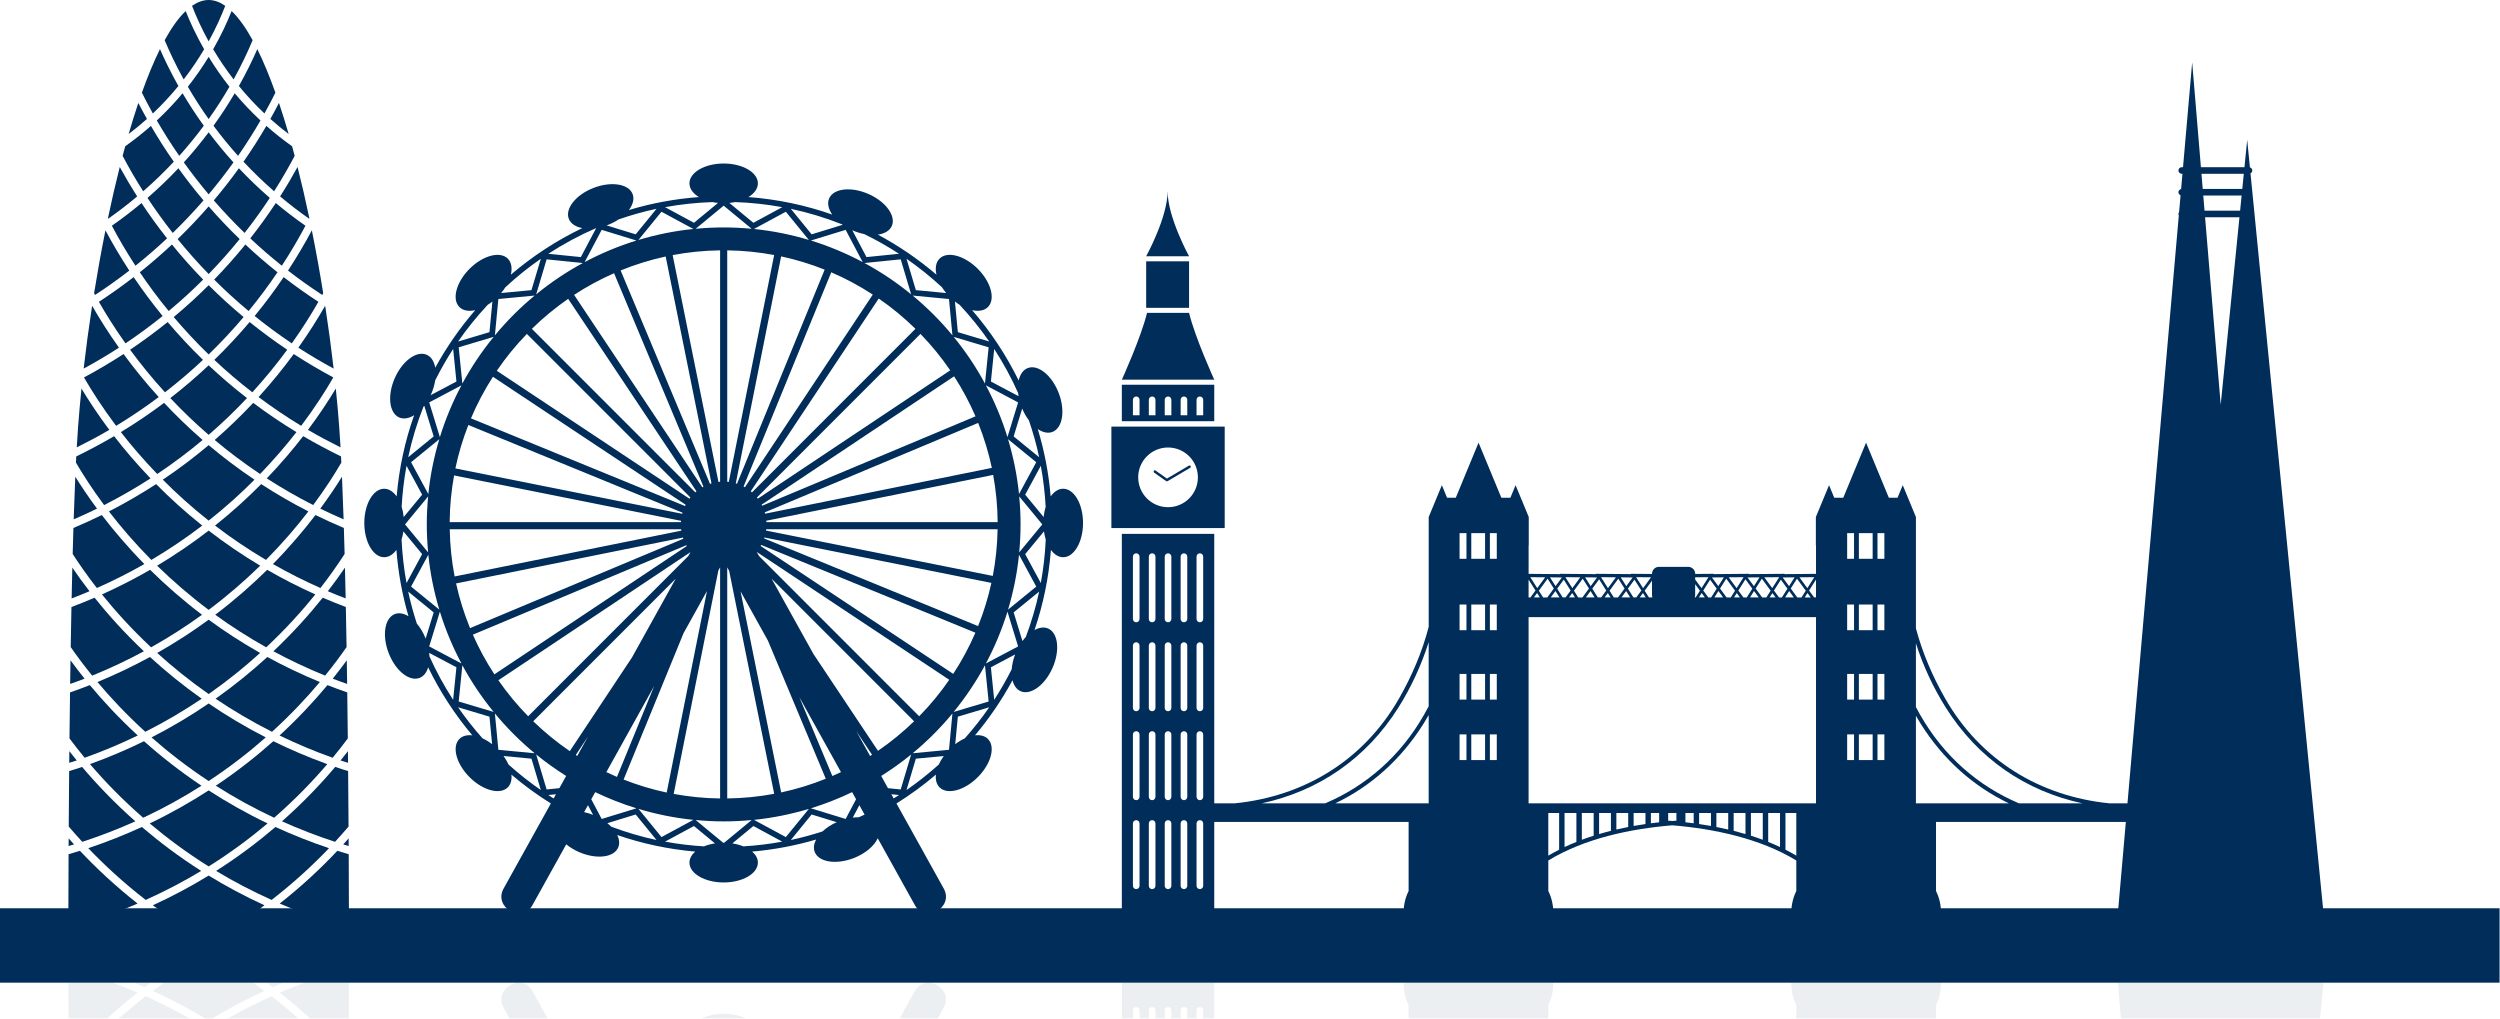 <svg width="886" height="361" viewBox="0 0 886 361" fill="none" xmlns="http://www.w3.org/2000/svg">
<path d="M885.848 321.895H-38.152V348.258H885.848V321.895Z" fill="#012D5A"/>
<path d="M92.178 231.407C85.596 227.673 79.523 223.713 73.946 219.622C68.363 223.713 62.291 227.673 55.708 231.407C61.117 236.313 67.168 241.234 73.946 245.968C80.721 241.234 86.771 236.313 92.178 231.407Z" fill="#012D5A"/>
<path d="M51.493 259.349C58.73 255.694 65.375 251.742 71.484 247.625C64.678 242.809 58.576 237.811 53.147 232.836C47.337 236.006 41.137 238.988 34.535 241.715C39.194 247.272 44.829 253.28 51.493 259.349Z" fill="#012D5A"/>
<path d="M113.353 241.715C106.752 238.988 100.55 236.006 94.743 232.836C89.312 237.811 83.212 242.809 76.404 247.625C82.515 251.742 89.159 255.694 96.395 259.349C103.058 253.28 108.698 247.272 113.353 241.715Z" fill="#012D5A"/>
<path d="M50.994 230.813C44.044 224.234 38.246 217.755 33.514 211.824C30.856 212.97 28.116 214.07 25.32 215.128C25.225 219.829 25.139 224.58 25.059 229.332C27.179 232.384 29.703 235.791 32.664 239.442C39.163 236.793 45.274 233.902 50.994 230.813Z" fill="#012D5A"/>
<path d="M24.985 234.002C24.943 236.808 24.898 239.605 24.861 242.389C26.578 241.775 28.306 241.173 29.975 240.522C28.14 238.241 26.489 236.067 24.985 234.002Z" fill="#012D5A"/>
<path d="M55.716 167.983C61.528 164.106 66.883 160.062 71.806 155.93C66.804 151.582 62.267 147.164 58.149 142.773C53.389 146.352 48.287 149.824 42.837 153.142C46.526 157.891 50.815 162.903 55.716 167.983Z" fill="#012D5A"/>
<path d="M58.462 139.03C63.305 135.286 67.792 131.437 71.937 127.54C67.347 123.085 63.187 118.586 59.419 114.127C55.261 117.484 50.825 120.767 46.104 123.941C49.665 128.798 53.762 133.881 58.462 139.03Z" fill="#012D5A"/>
<path d="M27.026 161.755C26.989 162.476 26.954 163.204 26.917 163.948C29.31 168.05 32.594 173.204 36.896 178.999C42.739 176.023 48.215 172.849 53.347 169.538C48.431 164.415 44.142 159.365 40.438 154.575C36.19 157.078 31.707 159.47 27.026 161.755Z" fill="#012D5A"/>
<path d="M122.826 229.332C122.747 224.579 122.66 219.827 122.564 215.124C119.77 214.066 117.035 212.968 114.373 211.822C109.641 217.753 103.844 224.234 96.893 230.811C102.615 233.902 108.722 236.791 115.22 239.439C118.182 235.789 120.707 232.382 122.826 229.332Z" fill="#012D5A"/>
<path d="M52.269 70.142C54.916 74.157 57.882 78.32 61.21 82.555C65.152 78.731 68.783 74.869 72.121 71.02C68.879 67.186 65.921 63.369 63.226 59.629C59.889 63.175 56.243 66.692 52.269 70.142Z" fill="#012D5A"/>
<path d="M84.663 59.627C81.971 63.367 79.01 67.184 75.77 71.018C79.108 74.867 82.739 78.729 86.679 82.553C90.004 78.318 92.974 74.155 95.62 70.14C91.648 66.692 87.999 63.174 84.663 59.627Z" fill="#012D5A"/>
<path d="M62.949 84.734C66.269 88.833 69.925 92.985 73.946 97.118C77.963 92.985 81.619 88.833 84.94 84.734C80.97 80.895 77.311 77.015 73.946 73.147C70.579 77.015 66.918 80.895 62.949 84.734Z" fill="#012D5A"/>
<path d="M49.55 96.497C52.551 100.945 55.946 105.555 59.783 110.228C64.166 106.577 68.232 102.849 71.992 99.094C67.956 94.941 64.275 90.772 60.932 86.651C57.382 89.984 53.594 93.277 49.55 96.497Z" fill="#012D5A"/>
<path d="M108.249 80.002C104.514 77.4 101.029 74.706 97.739 71.961C95.06 76.011 92.055 80.211 88.693 84.476C92.18 87.757 95.908 91 99.883 94.174C103.161 89.159 105.928 84.382 108.249 80.002Z" fill="#012D5A"/>
<path d="M122.902 234.006C121.397 236.067 119.749 238.241 117.916 240.522C119.581 241.173 121.309 241.776 123.025 242.389C122.987 239.607 122.946 236.812 122.902 234.006Z" fill="#012D5A"/>
<path d="M94.54 169.536C99.674 172.847 105.15 176.021 110.991 178.997C115.295 173.202 118.579 168.048 120.972 163.946C120.935 163.204 120.898 162.474 120.86 161.753C116.182 159.468 111.699 157.076 107.447 154.571C103.745 159.363 99.458 164.413 94.54 169.536Z" fill="#012D5A"/>
<path d="M76.083 155.932C81.006 160.062 86.363 164.108 92.173 167.985C97.076 162.905 101.363 157.893 105.05 153.146C99.6 149.828 94.502 146.354 89.737 142.777C85.624 147.166 81.083 151.584 76.083 155.932Z" fill="#012D5A"/>
<path d="M86.958 86.651C83.609 90.774 79.93 94.941 75.896 99.094C79.657 102.847 83.72 106.577 88.106 110.228C91.94 105.557 95.335 100.947 98.338 96.497C94.293 93.277 90.504 89.984 86.958 86.651Z" fill="#012D5A"/>
<path d="M88.471 114.129C84.703 118.588 80.542 123.087 75.953 127.542C80.096 131.437 84.583 135.286 89.427 139.031C94.124 133.883 98.223 128.799 101.786 123.943C97.065 120.767 92.629 117.486 88.471 114.129Z" fill="#012D5A"/>
<path d="M99.122 320.223C101.977 321.451 104.917 322.624 107.937 323.743H123.658C123.658 323.743 123.65 315.613 123.586 302.741C122.235 302.343 120.886 301.942 119.561 301.524C113.823 307.616 107.04 313.995 99.122 320.223Z" fill="#012D5A"/>
<path d="M26.683 168.942C26.476 173.654 26.288 178.725 26.114 184.058C28.936 182.831 31.704 181.574 34.38 180.261C31.32 176.119 28.766 172.292 26.683 168.942Z" fill="#012D5A"/>
<path d="M121.773 184.059C121.597 178.725 121.41 173.656 121.203 168.944C119.121 172.296 116.569 176.121 113.508 180.262C116.181 181.574 118.953 182.831 121.773 184.059Z" fill="#012D5A"/>
<path d="M86.33 112.365C81.88 108.661 77.757 104.877 73.946 101.072C70.134 104.879 66.009 108.661 61.559 112.365C65.29 116.771 69.402 121.217 73.946 125.62C78.483 121.217 82.6 116.771 86.33 112.365Z" fill="#012D5A"/>
<path d="M122.255 201.165C120.497 203.746 118.483 206.552 116.181 209.534C118.239 210.415 120.363 211.257 122.504 212.079C122.427 208.397 122.344 204.749 122.255 201.165Z" fill="#012D5A"/>
<path d="M96.732 199.897C101.999 202.905 107.613 205.75 113.558 208.395C117.045 203.916 119.871 199.834 122.131 196.329C122.048 193.194 121.959 190.118 121.866 187.114C118.416 185.64 115.038 184.126 111.804 182.527C107.648 187.964 102.651 193.867 96.732 199.897Z" fill="#012D5A"/>
<path d="M28.327 301.524C27.002 301.944 25.654 302.343 24.304 302.741C24.237 315.613 24.228 323.743 24.228 323.743H39.952C42.974 322.624 45.914 321.451 48.769 320.223C40.849 313.995 34.065 307.616 28.327 301.524Z" fill="#012D5A"/>
<path d="M39.64 80.002C41.961 84.382 44.73 89.159 48.002 94.174C51.977 91 55.707 87.757 59.196 84.476C55.836 80.211 52.833 76.013 50.15 71.961C46.862 74.704 43.375 77.398 39.64 80.002Z" fill="#012D5A"/>
<path d="M65.093 28.143C67.911 24.488 70.315 20.889 72.344 17.462C69.45 12.407 67.331 7.762 65.808 3.913C63.252 6.35 60.761 9.864 58.357 14.241C60.096 18.39 62.297 23.089 65.093 28.143Z" fill="#012D5A"/>
<path d="M82.796 28.143C85.591 23.089 87.793 18.391 89.534 14.239C87.128 9.864 84.637 6.348 82.083 3.911C80.56 7.762 78.437 12.407 75.547 17.461C77.574 20.889 79.978 24.488 82.796 28.143Z" fill="#012D5A"/>
<path d="M109.542 77.507C109.576 77.446 109.601 77.389 109.633 77.326C108.33 71.113 106.933 65.036 105.453 59.185C103.634 62.493 101.59 65.977 99.269 69.608C102.483 72.305 105.893 74.951 109.542 77.507Z" fill="#012D5A"/>
<path d="M57.695 170.003C62.518 174.854 67.916 179.74 73.946 184.509C79.971 179.74 85.371 174.854 90.192 170.003C84.327 166.064 78.914 161.95 73.946 157.758C68.973 161.95 63.562 166.064 57.695 170.003Z" fill="#012D5A"/>
<path d="M76.214 186.264C81.717 190.479 87.731 194.568 94.258 198.439C100.16 192.477 105.144 186.639 109.286 181.249C103.344 178.202 97.776 174.958 92.561 171.569C87.708 176.479 82.273 181.43 76.214 186.264Z" fill="#012D5A"/>
<path d="M111.75 210.662C105.715 207.95 100.034 205.024 94.688 201.94C89.297 207.264 83.178 212.653 76.287 217.87C81.813 221.883 87.832 225.76 94.346 229.409C101.261 222.928 107.032 216.528 111.75 210.662Z" fill="#012D5A"/>
<path d="M87.531 141.078C82.645 137.294 78.126 133.402 73.946 129.467C69.762 133.402 65.24 137.294 60.36 141.078C64.453 145.43 68.968 149.807 73.946 154.112C78.921 149.805 83.436 145.428 87.531 141.078Z" fill="#012D5A"/>
<path d="M51.157 199.897C45.236 193.867 40.239 187.964 36.082 182.525C32.85 184.126 29.47 185.638 26.02 187.112C25.928 190.116 25.839 193.192 25.758 196.325C28.016 199.83 30.841 203.914 34.33 208.393C40.276 205.749 45.888 202.904 51.157 199.897Z" fill="#012D5A"/>
<path d="M31.71 209.534C29.405 206.553 27.389 203.743 25.634 201.162C25.545 204.75 25.462 208.396 25.384 212.082C27.526 211.257 29.648 210.414 31.71 209.534Z" fill="#012D5A"/>
<path d="M92.205 200.481C85.591 196.529 79.516 192.344 73.946 188.042C68.373 192.342 62.298 196.529 55.683 200.481C61.036 205.724 67.111 211.013 73.946 216.143C80.778 211.015 86.851 205.724 92.205 200.481Z" fill="#012D5A"/>
<path d="M53.542 229.41C60.057 225.761 66.078 221.884 71.599 217.871C64.708 212.654 58.591 207.265 53.199 201.941C47.856 205.025 42.172 207.951 36.136 210.663C40.854 216.527 46.624 222.927 53.542 229.41Z" fill="#012D5A"/>
<path d="M71.677 186.264C65.618 181.43 60.181 176.479 55.328 171.569C50.115 174.958 44.545 178.202 38.603 181.249C42.747 186.639 47.729 192.477 53.632 198.439C60.162 194.568 66.172 190.479 71.677 186.264Z" fill="#012D5A"/>
<path d="M123.528 292.93C123.489 286.941 123.441 280.315 123.376 273.27C121.846 272.786 120.285 272.32 118.793 271.801C113.66 277.877 107.397 284.471 99.927 291.074C105.839 293.733 112.092 296.177 118.729 298.347C120.429 296.502 122.02 294.699 123.528 292.93Z" fill="#012D5A"/>
<path d="M105.734 123.212C109.69 125.781 113.872 128.255 118.244 130.637C117.411 123.42 116.415 115.998 115.271 108.53C115.24 108.511 115.206 108.491 115.173 108.473C112.619 112.93 109.496 117.915 105.734 123.212Z" fill="#012D5A"/>
<path d="M45.818 95.895C42.519 90.854 39.725 86.053 37.37 81.633C35.896 88.963 34.549 96.436 33.347 103.899C33.464 104.116 33.566 104.315 33.686 104.532C37.96 101.738 42 98.853 45.818 95.895Z" fill="#012D5A"/>
<path d="M84.663 30.482C87.326 33.739 90.332 37.009 93.72 40.218C95.15 37.651 96.433 35.192 97.604 32.839C95.557 27.086 93.411 21.888 91.192 17.414C89.445 21.394 87.298 25.799 84.663 30.482Z" fill="#012D5A"/>
<path d="M102.295 47.489C101.188 43.662 100.042 39.978 98.867 36.477C97.917 38.316 96.912 40.205 95.814 42.157C97.836 43.967 100.007 45.747 102.295 47.489Z" fill="#012D5A"/>
<path d="M47.962 291.074C40.492 284.471 34.229 277.877 29.099 271.801C27.604 272.32 26.044 272.786 24.511 273.27C24.448 280.315 24.398 286.941 24.359 292.93C25.869 294.696 27.462 296.502 29.164 298.347C35.798 296.177 42.048 293.733 47.962 291.074Z" fill="#012D5A"/>
<path d="M42.155 123.211C38.394 117.917 35.267 112.93 32.715 108.471C32.684 108.493 32.651 108.51 32.617 108.53C31.473 115.998 30.477 123.419 29.644 130.636C34.013 128.253 38.198 125.781 42.155 123.211Z" fill="#012D5A"/>
<path d="M94.831 291.823C87.267 288.209 80.338 284.251 73.946 280.121C67.55 284.251 60.62 288.209 53.056 291.823C59.225 297.019 66.164 302.184 73.946 307.063C81.725 302.184 88.662 297.017 94.831 291.823Z" fill="#012D5A"/>
<path d="M51.636 318.931C58.688 315.761 65.233 312.306 71.298 308.651C63.463 303.658 56.476 298.386 50.276 293.082C44.301 295.812 37.994 298.358 31.285 300.595C37.014 306.593 43.765 312.84 51.636 318.931Z" fill="#012D5A"/>
<path d="M116.607 300.597C109.895 298.358 103.59 295.813 97.615 293.084C91.413 298.388 84.428 303.66 76.592 308.653C82.656 312.308 89.203 315.763 96.253 318.933C104.126 312.84 110.875 306.594 116.607 300.597Z" fill="#012D5A"/>
<path d="M96.604 322.14C95.898 322.678 95.155 323.208 94.433 323.742H100.385C99.112 323.215 97.846 322.685 96.604 322.14Z" fill="#012D5A"/>
<path d="M121.649 299.256C122.283 299.45 122.932 299.635 123.569 299.827C123.566 298.942 123.56 298.04 123.555 297.115C122.926 297.827 122.305 298.535 121.649 299.256Z" fill="#012D5A"/>
<path d="M66.575 30.742C68.713 34.43 71.156 38.27 73.946 42.187C76.731 38.27 79.172 34.43 81.312 30.742C78.472 27.141 76.032 23.579 73.946 20.159C71.854 23.579 69.417 27.141 66.575 30.742Z" fill="#012D5A"/>
<path d="M73.946 14.661C76.565 9.916 78.469 5.599 79.827 2.061C77.896 0.725 75.935 0 73.946 0C71.958 0 69.994 0.725 68.061 2.065C69.421 5.601 71.324 9.916 73.946 14.661Z" fill="#012D5A"/>
<path d="M44.472 121.686C49.144 118.553 53.529 115.309 57.639 111.991C53.797 107.304 50.384 102.679 47.361 98.213C43.485 101.208 39.386 104.134 35.047 106.964C37.588 111.406 40.7 116.385 44.472 121.686Z" fill="#012D5A"/>
<path d="M51.284 322.14C50.041 322.685 48.776 323.215 47.503 323.742H53.457C52.731 323.208 51.988 322.678 51.284 322.14Z" fill="#012D5A"/>
<path d="M54.167 40.217C57.555 37.009 60.563 33.737 63.226 30.48C60.591 25.801 58.444 21.394 56.697 17.414C54.478 21.888 52.334 27.084 50.285 32.837C51.456 35.19 52.739 37.649 54.167 40.217Z" fill="#012D5A"/>
<path d="M52.075 42.157C50.976 40.204 49.972 38.318 49.024 36.48C47.847 39.982 46.703 43.662 45.596 47.487C47.884 45.748 50.053 43.967 52.075 42.157Z" fill="#012D5A"/>
<path d="M24.333 297.115C24.329 298.04 24.322 298.942 24.318 299.827C24.958 299.635 25.607 299.452 26.243 299.256C25.585 298.535 24.96 297.823 24.333 297.115Z" fill="#012D5A"/>
<path d="M89.708 323.743C91.072 322.778 92.422 321.811 93.729 320.837C86.631 317.579 80.039 314.038 73.946 310.298C67.85 314.038 61.26 317.579 54.16 320.837C55.466 321.811 56.817 322.78 58.181 323.743H73.946H89.708Z" fill="#012D5A"/>
<path d="M94.184 261.334C86.856 257.583 80.122 253.535 73.946 249.314C67.766 253.535 61.032 257.583 53.701 261.334C59.646 266.573 66.386 271.812 73.946 276.805C81.504 271.812 88.244 266.573 94.184 261.334Z" fill="#012D5A"/>
<path d="M123.311 266.216C122.475 267.292 121.605 268.386 120.692 269.504C121.559 269.797 122.472 270.054 123.35 270.338C123.339 268.978 123.326 267.602 123.311 266.216Z" fill="#012D5A"/>
<path d="M115.99 270.807C109.225 268.356 102.842 265.63 96.853 262.687C90.88 268.02 84.098 273.359 76.487 278.457C82.806 282.483 89.684 286.314 97.148 289.813C104.597 283.319 110.853 276.823 115.99 270.807Z" fill="#012D5A"/>
<path d="M123.264 261.7C123.208 256.393 123.144 250.934 123.068 245.399C120.688 244.565 118.335 243.706 116.051 242.804C111.392 248.414 105.75 254.498 99.068 260.658C104.971 263.521 111.226 266.174 117.894 268.551C119.867 266.155 121.643 263.87 123.264 261.7Z" fill="#012D5A"/>
<path d="M50.741 289.815C58.205 286.316 65.083 282.485 71.403 278.459C63.795 273.36 57.009 268.022 51.036 262.688C45.047 265.631 38.666 268.356 31.898 270.809C37.036 276.823 43.289 283.319 50.741 289.815Z" fill="#012D5A"/>
<path d="M27.69 151.018C27.518 153.314 27.356 155.839 27.201 158.549C31.196 156.556 35.069 154.499 38.74 152.343C34.717 146.971 31.481 142.028 28.875 137.706C28.411 142.261 28.012 146.716 27.69 151.018Z" fill="#012D5A"/>
<path d="M38.346 77.506C41.998 74.95 45.406 72.304 48.623 69.607C46.3 65.977 44.258 62.494 42.438 59.187C40.958 65.035 39.56 71.116 38.258 77.327C38.285 77.388 38.315 77.445 38.346 77.506Z" fill="#012D5A"/>
<path d="M41.152 150.913C46.528 147.654 51.554 144.238 56.25 140.72C51.517 135.518 47.385 130.379 43.787 125.469C39.361 128.347 34.691 131.122 29.763 133.762C32.551 138.588 36.308 144.469 41.152 150.913Z" fill="#012D5A"/>
<path d="M24.577 266.216C24.562 267.602 24.547 268.978 24.536 270.338C25.416 270.057 26.333 269.797 27.198 269.504C26.283 268.386 25.414 267.292 24.577 266.216Z" fill="#012D5A"/>
<path d="M48.821 260.656C42.142 254.496 36.498 248.412 31.84 242.802C29.554 243.704 27.201 244.563 24.819 245.397C24.745 250.932 24.681 256.391 24.625 261.695C26.246 263.868 28.022 266.153 29.999 268.547C36.661 266.174 42.919 263.519 48.821 260.656Z" fill="#012D5A"/>
<path d="M83.179 33.057C80.987 36.772 78.496 40.629 75.665 44.56C78.285 48.09 81.163 51.663 84.367 55.231C87.359 50.909 90.002 46.707 92.315 42.703C88.924 39.527 85.877 36.29 83.179 33.057Z" fill="#012D5A"/>
<path d="M55.575 42.701C57.889 46.705 60.531 50.907 63.523 55.229C66.728 51.661 69.603 48.089 72.224 44.559C69.392 40.627 66.901 36.77 64.71 33.055C62.013 36.29 58.964 39.527 55.575 42.701Z" fill="#012D5A"/>
<path d="M65.153 57.551C67.812 61.27 70.736 65.06 73.946 68.877C77.15 65.062 80.074 61.27 82.735 57.551C79.512 53.987 76.596 50.417 73.946 46.883C71.294 50.417 68.378 53.987 65.153 57.551Z" fill="#012D5A"/>
<path d="M120.688 158.547C120.532 155.839 120.37 153.312 120.196 151.018C119.874 146.718 119.477 142.263 119.01 137.704C116.406 142.026 113.168 146.971 109.145 152.343C112.819 154.497 116.692 156.556 120.688 158.547Z" fill="#012D5A"/>
<path d="M44.371 51.839C44.063 52.961 43.758 54.092 43.455 55.237C45.519 59.143 47.921 63.354 50.745 67.785C54.687 64.35 58.289 60.843 61.589 57.312C58.538 52.937 55.851 48.68 53.486 44.618C50.695 47.095 47.648 49.508 44.371 51.839Z" fill="#012D5A"/>
<path d="M100.526 98.213C97.503 102.679 94.092 107.304 90.25 111.991C94.358 115.309 98.747 118.553 103.418 121.686C107.185 116.385 110.304 111.406 112.838 106.964C108.5 104.134 104.4 101.208 100.526 98.213Z" fill="#012D5A"/>
<path d="M86.298 57.312C89.602 60.843 93.202 64.35 97.142 67.785C99.966 63.354 102.37 59.143 104.434 55.235C104.131 54.092 103.826 52.963 103.518 51.839C100.243 49.508 97.194 47.095 94.4 44.618C92.034 48.68 89.349 52.937 86.298 57.312Z" fill="#012D5A"/>
<path d="M91.637 140.72C96.335 144.236 101.363 147.654 106.735 150.913C111.581 144.469 115.338 138.588 118.125 133.764C113.194 131.12 108.524 128.347 104.1 125.471C100.504 130.381 96.37 135.518 91.637 140.72Z" fill="#012D5A"/>
<path d="M114.541 103.899C113.34 96.433 111.993 88.959 110.518 81.629C108.166 86.049 105.37 90.852 102.071 95.895C105.885 98.852 109.929 101.738 114.203 104.531C114.323 104.315 114.425 104.117 114.541 103.899Z" fill="#012D5A"/>
<path d="M421.408 110.891H413.955H406.504C404.402 119.579 397.58 134.564 397.58 134.564H413.955H430.332C430.332 134.564 423.507 119.579 421.408 110.891Z" fill="#012D5A"/>
<path d="M421.405 92.611H406.202V109.095H421.405V92.611Z" fill="#012D5A"/>
<path d="M413.804 67.74C413.804 77.029 406.202 90.815 406.202 90.815H413.804H421.405C421.405 90.815 413.804 77.029 413.804 67.74Z" fill="#012D5A"/>
<path d="M397.577 189.209V323.743H430.331V189.209H397.577ZM403.851 313.927C403.851 314.578 403.324 315.101 402.678 315.101C402.027 315.101 401.504 314.578 401.504 313.927V291.838C401.504 291.184 402.027 290.657 402.678 290.657C403.324 290.657 403.851 291.184 403.851 291.838V313.927ZM403.851 282.41C403.851 283.057 403.324 283.584 402.678 283.584C402.027 283.584 401.504 283.057 401.504 282.41V260.31C401.504 259.663 402.027 259.14 402.678 259.14C403.324 259.14 403.851 259.663 403.851 260.31V282.41ZM403.851 250.886C403.851 251.537 403.324 252.06 402.678 252.06C402.027 252.06 401.504 251.537 401.504 250.886V228.786C401.504 228.142 402.027 227.616 402.678 227.616C403.324 227.616 403.851 228.142 403.851 228.786V250.886ZM403.851 219.362C403.851 220.014 403.324 220.537 402.678 220.537C402.027 220.537 401.504 220.014 401.504 219.362V197.269C401.504 196.618 402.027 196.091 402.678 196.091C403.324 196.091 403.851 196.618 403.851 197.269V219.362ZM409.491 313.927C409.491 314.578 408.965 315.101 408.314 315.101C407.664 315.101 407.141 314.578 407.141 313.927V291.838C407.141 291.184 407.664 290.657 408.314 290.657C408.965 290.657 409.491 291.184 409.491 291.838V313.927ZM409.491 282.41C409.491 283.057 408.965 283.584 408.314 283.584C407.664 283.584 407.141 283.057 407.141 282.41V260.31C407.141 259.663 407.664 259.14 408.314 259.14C408.965 259.14 409.491 259.663 409.491 260.31V282.41ZM409.491 250.886C409.491 251.537 408.965 252.06 408.314 252.06C407.664 252.06 407.141 251.537 407.141 250.886V228.786C407.141 228.142 407.664 227.616 408.314 227.616C408.965 227.616 409.491 228.142 409.491 228.786V250.886ZM409.491 219.362C409.491 220.014 408.965 220.537 408.314 220.537C407.664 220.537 407.141 220.014 407.141 219.362V197.269C407.141 196.618 407.664 196.091 408.314 196.091C408.965 196.091 409.491 196.618 409.491 197.269V219.362ZM415.128 313.927C415.128 314.578 414.605 315.101 413.952 315.101C413.305 315.101 412.779 314.578 412.779 313.927V291.838C412.779 291.184 413.305 290.657 413.952 290.657C414.605 290.657 415.128 291.184 415.128 291.838V313.927ZM415.128 282.41C415.128 283.057 414.605 283.584 413.952 283.584C413.305 283.584 412.779 283.057 412.779 282.41V260.31C412.779 259.663 413.305 259.14 413.952 259.14C414.605 259.14 415.128 259.663 415.128 260.31V282.41ZM415.128 250.886C415.128 251.537 414.605 252.06 413.952 252.06C413.305 252.06 412.779 251.537 412.779 250.886V228.786C412.779 228.142 413.305 227.616 413.952 227.616C414.605 227.616 415.128 228.142 415.128 228.786V250.886ZM415.128 219.362C415.128 220.014 414.605 220.537 413.952 220.537C413.305 220.537 412.779 220.014 412.779 219.362V197.269C412.779 196.618 413.305 196.091 413.952 196.091C414.605 196.091 415.128 196.618 415.128 197.269V219.362ZM420.768 313.927C420.768 314.578 420.245 315.101 419.594 315.101C418.944 315.101 418.419 314.578 418.419 313.927V291.838C418.419 291.184 418.944 290.657 419.594 290.657C420.245 290.657 420.768 291.184 420.768 291.838V313.927ZM420.768 282.41C420.768 283.057 420.245 283.584 419.594 283.584C418.944 283.584 418.419 283.057 418.419 282.41V260.31C418.419 259.663 418.944 259.14 419.594 259.14C420.245 259.14 420.768 259.663 420.768 260.31V282.41ZM420.768 250.886C420.768 251.537 420.245 252.06 419.594 252.06C418.944 252.06 418.419 251.537 418.419 250.886V228.786C418.419 228.142 418.944 227.616 419.594 227.616C420.245 227.616 420.768 228.142 420.768 228.786V250.886ZM420.768 219.362C420.768 220.014 420.245 220.537 419.594 220.537C418.944 220.537 418.419 220.014 418.419 219.362V197.269C418.419 196.618 418.944 196.091 419.594 196.091C420.245 196.091 420.768 196.618 420.768 197.269V219.362ZM426.411 313.927C426.411 314.578 425.885 315.101 425.234 315.101C424.586 315.101 424.055 314.578 424.055 313.927V291.838C424.055 291.184 424.586 290.657 425.234 290.657C425.885 290.657 426.411 291.184 426.411 291.838V313.927ZM426.411 282.41C426.411 283.057 425.885 283.584 425.234 283.584C424.586 283.584 424.055 283.057 424.055 282.41V260.31C424.055 259.663 424.586 259.14 425.234 259.14C425.885 259.14 426.411 259.663 426.411 260.31V282.41ZM426.411 250.886C426.411 251.537 425.885 252.06 425.234 252.06C424.586 252.06 424.055 251.537 424.055 250.886V228.786C424.055 228.142 424.586 227.616 425.234 227.616C425.885 227.616 426.411 228.142 426.411 228.786V250.886ZM426.411 219.362C426.411 220.014 425.885 220.537 425.234 220.537C424.586 220.537 424.055 220.014 424.055 219.362V197.269C424.055 196.618 424.586 196.091 425.234 196.091C425.885 196.091 426.411 196.618 426.411 197.269V219.362Z" fill="#012D5A"/>
<path d="M393.874 151.188V187.157H434.036V151.188H393.874ZM413.952 179.751C408.111 179.751 403.378 175.019 403.378 169.174C403.378 163.332 408.111 158.596 413.952 158.596C419.794 158.596 424.532 163.332 424.532 169.174C424.532 175.019 419.796 179.751 413.952 179.751Z" fill="#012D5A"/>
<path d="M409.048 167.511C410.471 168.515 411.888 169.522 413.315 170.526C413.44 170.617 413.64 170.604 413.766 170.526C416.443 168.949 419.125 167.371 421.804 165.788C422.298 165.496 421.849 164.727 421.354 165.019C419.069 166.367 416.78 167.716 414.496 169.064C414.141 169.275 413.78 169.487 413.424 169.696C413.191 169.835 413.951 169.89 413.583 169.63C413.311 169.441 413.045 169.249 412.777 169.058C411.683 168.287 410.587 167.515 409.497 166.738C409.022 166.406 408.582 167.178 409.048 167.511Z" fill="#012D5A"/>
<path d="M397.577 136.358V149.269H430.331V136.358H397.577ZM403.851 147.169H401.504V141.688C401.504 141.037 402.027 140.512 402.678 140.512C403.324 140.512 403.851 141.037 403.851 141.688V147.169ZM409.491 147.169H407.142V141.688C407.142 141.037 407.665 140.512 408.316 140.512C408.965 140.512 409.493 141.037 409.493 141.688L409.491 147.169ZM415.129 147.169H412.781V141.688C412.781 141.037 413.307 140.512 413.954 140.512C414.606 140.512 415.131 141.037 415.131 141.688V147.169H415.129ZM420.768 147.169H418.421V141.688C418.421 141.037 418.946 140.512 419.596 140.512C420.247 140.512 420.77 141.037 420.77 141.688V147.169H420.768ZM426.411 147.169H424.057V141.688C424.057 141.037 424.588 140.512 425.236 140.512C425.887 140.512 426.413 141.037 426.413 141.688V147.169H426.411Z" fill="#012D5A"/>
<path d="M376.787 173.209C375.107 173.209 373.568 174.231 372.356 175.925C371.661 167.706 370.12 159.723 367.795 152.074C369.567 153.268 371.411 153.684 373.01 153.067C376.63 151.654 377.604 145.452 375.178 139.209C372.751 132.963 367.845 129.038 364.224 130.447C362.589 131.083 361.501 132.7 361.014 134.854C356.594 125.82 351.03 117.457 344.521 109.918C346.796 110.428 348.829 110.112 350.119 108.818C352.867 106.073 351.255 100.002 346.524 95.264C341.784 90.526 335.717 88.912 332.971 91.66C331.661 92.97 331.352 95.035 331.886 97.346C325.522 91.909 318.566 87.136 311.128 83.156C313.488 82.82 315.31 81.784 316.056 80.084C317.622 76.527 313.924 71.454 307.796 68.754C301.664 66.053 295.423 66.746 293.856 70.306C293.11 72.013 293.579 74.064 294.934 76.041C285.526 72.734 275.567 70.613 265.242 69.839C267.315 68.578 268.594 66.872 268.594 64.988C268.594 61.1 263.165 57.95 256.469 57.95C249.769 57.95 244.341 61.1 244.341 64.988C244.341 66.87 245.618 68.578 247.693 69.839C239.128 70.48 230.821 72.037 222.869 74.438C224.311 72.53 224.867 70.499 224.196 68.766C222.788 65.143 216.586 64.173 210.34 66.598C204.101 69.025 200.179 73.93 201.589 77.555C202.258 79.279 204.025 80.396 206.361 80.838C197.191 85.234 188.698 90.811 181.051 97.348C181.581 95.037 181.272 92.97 179.964 91.661C177.218 88.914 171.147 90.528 166.411 95.266C161.678 100.004 160.065 106.073 162.813 108.82C164.108 110.114 166.136 110.428 168.41 109.92C163.011 116.181 158.243 122.997 154.255 130.308C153.867 128.123 152.852 126.448 151.239 125.737C147.681 124.169 142.61 127.872 139.911 134.006C137.211 140.136 137.907 146.375 141.463 147.942C143.048 148.639 144.928 148.292 146.765 147.155C143.534 156.279 141.426 165.925 140.578 175.925C139.367 174.233 137.828 173.213 136.148 173.213C132.262 173.213 129.111 178.649 129.111 185.351C129.111 192.046 132.262 197.479 136.148 197.479C137.785 197.479 139.29 196.505 140.485 194.888C141.11 202.979 142.564 210.845 144.767 218.393C143.109 217.383 141.411 217.052 139.925 217.627C136.301 219.036 135.335 225.245 137.758 231.486C140.182 237.738 145.087 241.655 148.707 240.243C150.171 239.676 151.193 238.319 151.74 236.5C155.962 245.194 161.236 253.278 167.39 260.6C165.535 260.391 163.907 260.785 162.815 261.877C160.069 264.624 161.682 270.695 166.416 275.435C171.153 280.169 177.22 281.78 179.966 279.031C181.045 277.951 181.441 276.356 181.25 274.531C185.643 278.267 190.309 281.683 195.227 284.745C189.646 294.79 184.063 304.841 178.482 314.886C174.777 321.541 184.972 327.483 188.664 320.844C192.667 313.638 196.674 306.431 200.676 299.229C201.941 300.258 203.443 301.194 205.143 301.94C211.273 304.641 217.512 303.948 219.077 300.388C219.667 299.047 219.509 297.498 218.759 295.94C227.545 298.962 236.796 300.97 246.381 301.804C245.097 302.917 244.343 304.262 244.343 305.706C244.343 309.594 249.772 312.744 256.471 312.744C263.167 312.744 268.596 309.596 268.596 305.706C268.596 304.262 267.848 302.915 266.554 301.804C274.362 301.129 281.944 299.674 289.234 297.528C288.429 299.044 288.213 300.571 288.739 301.929C290.147 305.554 296.349 306.525 302.59 304.1C306.741 302.482 309.853 299.778 311.069 297.084C315.469 305.002 319.869 312.923 324.269 320.846C327.965 327.486 338.155 321.543 334.457 314.888C328.874 304.843 323.295 294.792 317.708 284.747C322.628 281.685 327.292 278.265 331.685 274.533C331.493 276.356 331.89 277.953 332.973 279.032C335.719 281.779 341.786 280.169 346.522 275.437C351.259 270.697 352.87 264.626 350.121 261.883C349.027 260.785 347.397 260.391 345.543 260.602C350.601 254.583 355.057 248.044 358.828 241.086C359.298 242.924 360.259 244.329 361.696 244.961C365.25 246.525 370.321 242.828 373.021 236.696C375.721 230.566 375.028 224.323 371.469 222.752C370.02 222.116 368.321 222.362 366.632 223.282C369.702 214.265 371.685 204.746 372.446 194.889C373.644 196.507 375.148 197.481 376.787 197.481C380.675 197.481 383.826 192.05 383.826 185.352C383.826 178.644 380.675 173.209 376.787 173.209ZM370.583 179.622C370.238 180.735 369.996 181.953 369.865 183.24L363.326 175.316L368.861 165.073C369.739 169.828 370.315 174.684 370.583 179.622ZM349.4 235.137C352.497 229.32 355.073 223.177 357.045 216.775L360.82 229.09L349.4 235.137ZM256.471 298.668C256.408 298.668 256.355 298.672 256.296 298.672L246.548 290.621C249.819 290.932 253.123 291.102 256.471 291.102C259.816 291.102 263.122 290.932 266.388 290.621L256.643 298.672C256.584 298.672 256.529 298.668 256.471 298.668ZM266.391 81.082C263.122 80.775 259.814 80.601 256.471 80.601C253.121 80.601 249.815 80.775 246.546 81.082L256.471 72.889L266.391 81.082ZM270.106 179.23C270.047 179.104 269.989 178.977 269.925 178.855L338.136 133.368C341.032 137.858 343.577 142.591 345.713 147.548L270.106 179.23ZM346.663 149.881C348.709 155 350.348 160.32 351.507 165.818L271.144 182.056C271.106 181.901 271.065 181.738 271.022 181.583L346.663 149.881ZM268.572 176.725C268.467 176.588 268.367 176.442 268.258 176.305L326.211 118.335C330.075 122.328 333.616 126.643 336.756 131.249L268.572 176.725ZM336.419 240.92C333.239 245.53 329.669 249.856 325.757 253.842L268.992 197.054C268.722 196.574 268.457 196.091 268.189 195.61L336.419 240.92ZM269.561 193.492C269.629 193.37 269.714 193.253 269.779 193.131L345.678 224.223C343.477 229.331 340.836 234.207 337.824 238.823L269.561 193.492ZM270.795 190.815C270.832 190.706 270.875 190.603 270.912 190.49L351.346 206.58C350.194 211.854 348.611 216.965 346.637 221.885L270.795 190.815ZM271.468 188.026C271.488 187.874 271.516 187.726 271.533 187.575H353.547C353.451 193.218 352.876 198.735 351.848 204.107L271.468 188.026ZM271.599 185.051C271.59 184.883 271.588 184.711 271.575 184.55L351.976 168.303C352.972 173.743 353.525 179.335 353.571 185.053H271.599V185.051ZM349.4 136.562L360.82 142.611L357.041 154.921C355.073 148.519 352.497 142.383 349.4 136.562ZM349.075 135.93C345.896 130.055 342.174 124.52 337.979 119.387L350.37 123.088L349.075 135.93ZM337.541 118.836C333.298 113.71 328.582 108.992 323.459 104.748L336.32 105.975L337.541 118.836ZM324.437 116.538L266.506 174.49C266.365 174.366 266.229 174.229 266.081 174.111L311.42 105.8C316.069 108.998 320.419 112.597 324.437 116.538ZM263.994 172.684C263.839 172.593 263.684 172.501 263.521 172.416L294.597 96.505C299.751 98.712 304.663 101.368 309.313 104.4L263.994 172.684ZM287.386 85.243L299.698 81.461L305.743 92.893C299.925 89.791 293.786 87.216 287.386 85.243ZM292.26 95.56L261.195 171.436C261.049 171.388 260.903 171.342 260.759 171.299L276.84 90.863C282.153 92.001 287.301 93.584 292.26 95.56ZM258.284 170.793C258.101 170.767 257.92 170.75 257.73 170.737V88.726C263.403 88.798 268.96 89.365 274.36 90.377L258.284 170.793ZM255.207 88.724V170.736C255.011 170.748 254.815 170.773 254.621 170.795L238.39 90.406C243.849 89.375 249.467 88.798 255.207 88.724ZM252.149 171.305C251.973 171.355 251.8 171.418 251.624 171.479L219.949 95.849C225.07 93.761 230.403 92.098 235.914 90.903L252.149 171.305ZM207.194 92.891L213.239 81.459L225.554 85.241C219.151 87.216 213.016 89.791 207.194 92.891ZM217.624 96.826L249.305 172.471C249.175 172.542 249.044 172.627 248.915 172.701L203.458 104.502C207.943 101.572 212.672 98.997 217.624 96.826ZM246.83 174.13C246.692 174.242 246.566 174.372 246.431 174.49L188.498 116.536C192.468 112.639 196.774 109.085 201.36 105.907L246.83 174.13ZM242.998 178.884C242.92 179.032 242.848 179.189 242.778 179.339L166.912 148.262C169.085 143.104 171.707 138.189 174.697 133.527L242.998 178.884ZM176.069 131.405C179.236 126.739 182.812 122.372 186.724 118.335L244.677 176.305C244.561 176.446 244.457 176.601 244.348 176.747L176.069 131.405ZM241.883 181.701C241.846 181.827 241.817 181.96 241.782 182.086L161.388 166.005C162.489 160.699 164.047 155.564 165.984 150.613L241.883 181.701ZM241.36 184.578C241.345 184.733 241.345 184.892 241.338 185.051H159.364C159.409 179.4 159.954 173.873 160.928 168.489L241.36 184.578ZM241.401 187.575C241.419 187.737 241.447 187.896 241.471 188.059L161.122 204.295C160.074 198.868 159.488 193.279 159.388 187.575H241.401ZM242.035 190.517C242.079 190.654 242.136 190.791 242.186 190.93L166.585 222.609C164.498 217.529 162.842 212.237 161.634 206.767L242.035 190.517ZM243.219 193.237C243.273 193.335 243.336 193.422 243.393 193.518L175.217 238.982C172.302 234.538 169.745 229.845 167.577 224.931L243.219 193.237ZM244.709 195.673C244.452 196.135 244.195 196.598 243.938 197.06L187.179 253.843C183.309 249.897 179.779 245.63 176.625 241.081L244.709 195.673ZM175.392 118.843L176.619 105.971L189.483 104.748C184.353 108.994 179.635 113.713 175.392 118.843ZM163.862 135.93L162.563 123.084L174.962 119.379C170.765 124.517 167.043 130.051 163.862 135.93ZM163.543 136.56C160.442 142.38 157.868 148.519 155.894 154.921L152.115 142.609L163.543 136.56ZM151.734 195.775L143.542 185.85L151.734 175.921C151.425 179.195 151.252 182.504 151.252 185.85C151.252 189.199 151.425 192.507 151.734 195.775ZM151.797 196.59C152.475 203.282 153.811 209.784 155.687 216.047L145.689 207.891L151.797 196.59ZM145.689 163.811L155.687 155.651C153.809 161.916 152.475 168.416 151.797 175.106L145.689 163.811ZM155.894 216.777C157.866 223.179 160.442 229.32 163.543 235.139L152.107 229.094L155.894 216.777ZM163.859 235.764C167.039 241.643 170.763 247.177 174.958 252.315L162.563 248.61L163.859 235.764ZM175.39 252.854C179.633 257.988 184.355 262.707 189.483 266.95L176.619 265.73L175.39 252.854ZM188.973 255.62L239.472 205.101C234.31 214.396 229.145 223.691 223.982 232.989L201.935 266.203C197.311 263.049 192.983 259.496 188.973 255.62ZM231.86 243.09L218.658 275.339C217.384 274.801 216.135 274.222 214.891 273.635C220.55 263.454 226.205 253.276 231.86 243.09ZM208.399 261.02C207.128 263.319 205.851 265.615 204.574 267.913C204.4 267.804 204.227 267.686 204.053 267.577L208.399 261.02ZM208.37 285.366L210.188 288.799C209.12 288.37 208.056 288.037 207.013 287.813C207.468 286.994 207.919 286.183 208.37 285.366ZM209.545 283.251C210.013 282.417 210.482 281.572 210.946 280.735C215.634 282.996 220.513 284.905 225.551 286.462L213.239 290.242L209.545 283.251ZM221.006 276.274L242.229 224.434C245.001 219.437 247.778 214.438 250.56 209.442L236.274 280.881C231.011 279.763 225.916 278.206 221.006 276.274ZM254.581 202.201C254.79 201.824 254.997 201.45 255.207 201.075V282.974C249.597 282.902 244.099 282.349 238.755 281.364L254.581 202.201ZM257.73 282.972V201.073C257.959 201.482 258.183 201.886 258.41 202.301L274.371 281.325C268.964 282.338 263.409 282.896 257.73 282.972ZM262.457 209.577C265.691 215.4 268.925 221.221 272.159 227.044L292.655 275.986C287.579 278.032 282.301 279.668 276.846 280.839L262.457 209.577ZM283.277 247.052C288.2 255.912 293.121 264.776 298.044 273.636C297.033 274.113 296.015 274.572 294.987 275.019L283.277 247.052ZM301.991 280.735C302.459 281.572 302.923 282.417 303.39 283.251L299.696 290.241L287.388 286.464C292.422 284.904 297.299 282.994 301.991 280.735ZM302.231 289.756L304.558 285.362C305.177 286.479 305.793 287.579 306.412 288.695C305.733 289.024 305.037 289.32 304.347 289.642C303.669 289.634 302.961 289.677 302.231 289.756ZM303.477 259.132L309.043 267.477C308.818 267.625 308.589 267.769 308.365 267.913C306.737 264.985 305.109 262.057 303.477 259.132ZM311.155 266.094L288.275 231.758C283.334 222.87 278.4 213.98 273.458 205.094L323.964 255.616C319.998 259.454 315.722 262.966 311.155 266.094ZM337.541 252.86L336.32 265.728L323.459 266.948C328.582 262.715 333.298 257.992 337.541 252.86ZM349.071 235.779L350.37 248.617L337.979 252.311C342.174 247.177 345.894 241.65 349.071 235.779ZM357.25 155.649L367.246 163.809L361.14 175.093C360.458 168.412 359.13 161.912 357.25 155.649ZM361.14 196.599L367.246 207.891L357.254 216.047C359.13 209.787 360.458 203.291 361.14 196.599ZM361.205 175.928L369.39 185.848L361.205 195.769C361.512 192.497 361.687 189.194 361.687 185.848C361.687 182.506 361.513 179.198 361.205 175.928ZM359.239 154.664L362.267 144.792C362.924 146.367 363.737 147.776 364.642 148.977C366.097 153.227 367.327 157.577 368.277 162.038L359.239 154.664ZM352.346 123.687C355.561 128.63 358.39 133.837 360.822 139.269C360.865 139.64 360.915 140.019 360.983 140.405L351.179 135.215L352.346 123.687ZM350.583 121.036L339.463 117.716L338.432 106.864C338.975 107.29 339.526 107.674 340.08 108.02C343.88 112.098 347.404 116.436 350.583 121.036ZM333.821 101.788C334.261 102.485 334.771 103.175 335.331 103.849L324.581 102.823L321.264 91.704C325.69 94.769 329.874 98.148 333.821 101.788ZM322.914 104.315C317.779 100.119 312.246 96.394 306.375 93.214L319.213 91.916L322.914 104.315ZM307.086 91.111L302.052 81.601C302.078 81.611 302.098 81.624 302.122 81.635C303.514 82.246 304.909 82.677 306.256 82.943C310.533 85.027 314.656 87.367 318.614 89.942L307.086 91.111ZM298.432 79.512C298.5 79.564 298.569 79.62 298.643 79.669L287.647 83.047L280.268 74.004C286.529 75.335 292.589 77.2 298.432 79.512ZM286.657 85.036C280.394 83.156 273.898 81.825 267.212 81.145L278.505 75.039L286.657 85.036ZM277.239 73.419L266.994 78.958L258.476 71.916C259.168 71.852 259.842 71.748 260.494 71.617C266.188 71.818 271.782 72.412 277.239 73.419ZM252.446 71.619C253.097 71.748 253.77 71.85 254.464 71.916L245.941 78.958L235.692 73.419C241.155 72.412 246.751 71.819 252.446 71.619ZM245.727 81.145C239.035 81.825 232.538 83.16 226.279 85.038L234.43 75.039L245.727 81.145ZM225.292 83.047L214.984 79.88C215.135 79.825 215.287 79.775 215.44 79.718C216.826 79.178 218.09 78.512 219.216 77.769C223.588 76.253 228.071 74.978 232.665 74.004L225.292 83.047ZM211.236 80.847C211.251 80.845 211.269 80.84 211.28 80.84L205.851 91.111L194.323 89.942C199.671 86.461 205.319 83.402 211.236 80.847ZM206.562 93.214C200.689 96.394 195.157 100.119 190.021 104.315L193.728 91.915L206.562 93.214ZM191.677 91.704L188.354 102.825L177.604 103.847C178.172 103.173 178.676 102.483 179.12 101.786C183.061 98.146 187.249 94.765 191.677 91.704ZM172.847 108.023C173.404 107.676 173.958 107.293 174.503 106.868L173.468 117.714L162.353 121.036C165.529 116.436 169.05 112.1 172.847 108.023ZM161.761 135.215L152.61 140.056C152.671 139.93 152.736 139.807 152.793 139.675C153.521 138.023 153.992 136.364 154.238 134.788C156.162 130.965 158.274 127.247 160.593 123.677L161.761 135.215ZM150.054 144.173C150.156 144.051 150.259 143.931 150.363 143.801L153.697 154.666L144.658 162.045C145.965 155.884 147.794 149.924 150.054 144.173ZM144.072 165.068L149.607 175.316L143.071 183.24C142.939 181.947 142.695 180.725 142.346 179.605C142.616 174.675 143.196 169.819 144.072 165.068ZM142.315 191.181C142.599 190.29 142.814 189.333 142.962 188.329L149.609 196.383L144.074 206.63C143.143 201.587 142.561 196.426 142.315 191.181ZM153.695 217.038L150.849 226.319C150.036 224.243 148.942 222.434 147.722 220.99C146.521 217.285 145.475 213.512 144.658 209.656L153.695 217.038ZM160.59 248.015C157.409 243.123 154.61 237.98 152.194 232.621C152.183 232.215 152.155 231.799 152.107 231.377L161.756 236.483L160.59 248.015ZM162.351 250.662L173.468 253.98L174.396 263.743C173.278 262.876 172.127 262.179 170.988 261.656C167.899 258.175 165.008 254.503 162.351 250.662ZM180.232 270.96C179.777 269.952 179.186 268.93 178.46 267.933L188.354 268.876L191.669 279.99C187.663 277.221 183.847 274.202 180.232 270.96ZM190.021 267.386C193.39 270.137 196.942 272.671 200.64 275.001C199.836 276.441 199.037 277.886 198.235 279.326L193.721 279.781L190.021 267.386ZM194.319 281.755L197.038 281.482C196.764 281.977 196.485 282.475 196.212 282.966C195.576 282.573 194.948 282.164 194.319 281.755ZM216.621 292.978C216.205 292.553 215.743 292.137 215.25 291.74L225.292 288.653L232.662 297.698C227.149 296.52 221.805 294.916 216.621 292.978ZM226.281 286.667C232.54 288.549 239.032 289.876 245.723 290.559L234.432 296.661L226.281 286.667ZM235.696 298.275L245.936 292.744L253.393 298.899C251.971 299.119 250.65 299.478 249.482 299.953C244.81 299.668 240.205 299.112 235.696 298.275ZM263.453 299.953C262.283 299.476 260.962 299.116 259.541 298.899L266.994 292.744L277.234 298.278C272.73 299.112 268.125 299.668 263.453 299.953ZM267.214 290.559C273.902 289.876 280.394 288.547 286.655 286.667L278.503 296.661L267.214 290.559ZM287.64 288.653L296.523 291.383C294.535 292.268 292.823 293.409 291.491 294.661C287.828 295.849 284.088 296.881 280.27 297.698L287.64 288.653ZM316.723 282.966C316.452 282.475 316.175 281.977 315.901 281.482L318.614 281.755C317.988 282.164 317.361 282.573 316.723 282.966ZM314.702 279.326C313.9 277.886 313.103 276.441 312.299 275.001C315.995 272.675 319.544 270.141 322.914 267.39L319.209 279.781L314.702 279.326ZM321.264 279.994L324.577 268.876L334.474 267.933C333.751 268.934 333.156 269.948 332.701 270.956C329.088 274.202 325.269 277.221 321.264 279.994ZM341.943 261.659C340.807 262.182 339.657 262.876 338.535 263.746L339.463 253.984L350.581 250.662C347.927 254.507 345.035 258.175 341.943 261.659ZM351.176 236.483L359.769 231.934C359.07 233.745 358.671 235.533 358.549 237.198C356.664 240.922 354.604 244.536 352.342 248.017L351.176 236.483ZM363.548 225.745C363.134 226.188 362.737 226.673 362.354 227.19L359.239 217.036L368.277 209.66C367.1 215.189 365.492 220.55 363.548 225.745ZM368.861 206.624L363.326 196.385L369.977 188.327C370.121 189.327 370.332 190.285 370.613 191.168C370.373 196.416 369.789 201.58 368.861 206.624Z" fill="#012D5A"/>
<path d="M756.407 291.305V284.698H747.557C723.03 282.239 701.858 269.486 689.288 247.401C684.952 239.805 681.288 231.345 679.002 222.672V193.353V183.23L674.335 171.946L672.489 176.394H669.405L661.331 156.88L653.255 176.394H650.051L648.212 171.946L643.54 183.23V193.353H643.598V203.372L636.86 203.432L636.806 203.359L636.76 203.432L632.382 203.47L632.452 203.358L624.419 203.43L624.362 203.358L624.317 203.43L619.758 203.472L619.83 203.356L611.795 203.428L611.74 203.356L611.697 203.428L607.318 203.467L607.39 203.354L600.772 203.411V203.341C600.772 201.993 599.671 200.892 598.325 200.892H587.923C586.574 200.892 585.476 201.993 585.476 203.341V203.419L577.947 203.354L578.016 203.467L573.645 203.428L573.592 203.356L573.536 203.428L565.503 203.356L565.579 203.472L561.016 203.43L560.966 203.358L560.92 203.43L552.881 203.358L552.953 203.47L548.572 203.432L548.52 203.359L548.475 203.432L541.738 203.372V193.353H541.789V183.23L537.118 171.946L535.286 176.394H532.076L524.001 156.88L515.93 176.394H512.835L511 171.946L506.332 183.23V193.353V222.141C504.057 231.003 500.32 239.653 495.898 247.401C483.326 269.486 462.152 282.239 437.627 284.698H428.781V291.305H499.21V315.777C498.088 318.03 497.415 320.655 497.415 323.742H523.964H523.967H550.512C550.512 320.655 549.845 318.03 548.723 315.781V304.957C561.572 297.126 577.846 293.714 592.667 292.49C607.488 293.714 623.759 297.126 636.612 304.957V315.781C635.498 318.03 634.821 320.655 634.821 323.742H661.366H687.913C687.913 320.655 687.249 318.03 686.124 315.781V291.305H756.407ZM506.323 284.698H499.2H473.238C485.756 278.698 496.46 269.27 504.454 256.546C505.094 255.527 505.713 254.484 506.323 253.425V284.698ZM506.323 250.314C505.787 251.314 505.251 252.303 504.696 253.275C496.323 267.989 484.124 278.55 469.666 284.698H447.163C467.145 280.409 484.182 268.928 495.645 250.673C500.047 243.665 503.75 235.751 506.321 227.563V250.314H506.323ZM519.713 269.357H517.272V260.265H519.713V269.357ZM519.713 247.931H517.272V238.832H519.713V247.931ZM519.713 223.348H517.272V214.25H519.713V223.348ZM519.713 198.045H517.272V188.942H519.713V198.045ZM526.307 269.357H521.423V260.265H526.309V269.357H526.307ZM526.307 247.931H521.423V238.832H526.309V247.931H526.307ZM526.307 223.348H521.423V214.25H526.309V223.348H526.307ZM526.307 198.045H521.423V188.942H526.309V198.045H526.307ZM530.461 269.357H528.016V260.265H530.461V269.357ZM530.461 247.931H528.016V238.832H530.461V247.931ZM530.461 223.348H528.016V214.25H530.461V223.348ZM530.461 198.045H528.016V188.942H530.461V198.045ZM642.991 204.552L640.522 208.443L637.708 204.598L642.991 204.552ZM640.576 210.172L641.709 211.73H639.58L640.576 210.172ZM636.851 205.086L639.964 209.34L638.447 211.73H636.956L634.637 208.571L636.851 205.086ZM635.731 211.728H632.635L634.075 209.46L635.731 211.728ZM636.006 204.613L634.032 207.733L631.776 204.657L636.006 204.613ZM633.469 208.624L631.495 211.73H630.49L628.693 209.282L631.129 205.437L633.469 208.624ZM629.268 211.728H627.141L628.132 210.17L629.268 211.728ZM630.482 204.552L630.519 204.602L628.08 208.443L625.267 204.598L630.482 204.552ZM624.406 205.086L627.52 209.34L625.999 211.73H624.513L622.198 208.571L624.406 205.086ZM623.295 211.728H620.194L621.632 209.46L623.295 211.728ZM623.565 204.613L621.588 207.733L619.33 204.657L623.565 204.613ZM621.021 208.624L619.051 211.73H617.864L616.07 209.282L618.59 205.304L621.021 208.624ZM616.645 211.728H616.524H614.523L615.508 210.17L616.645 211.728ZM617.933 204.552L615.458 208.443L612.647 204.598L617.933 204.552ZM611.782 205.086L614.893 209.34L613.381 211.73H611.89L609.583 208.571L611.782 205.086ZM610.675 211.728H607.576L609.01 209.46L610.675 211.728ZM610.943 204.613L608.964 207.733L606.713 204.657L610.943 204.613ZM608.399 208.624L606.429 211.73H605.427L603.631 209.282L606.067 205.437L608.399 208.624ZM604.209 211.728H602.084L603.065 210.17L604.209 211.728ZM600.766 204.592L605.416 204.55L605.455 204.6L603.017 208.441L600.766 205.373V204.592ZM600.766 210.909V207.034L602.45 209.338L600.935 211.728H600.619C600.709 211.473 600.766 211.197 600.766 210.909ZM585.617 211.728H584.386L582.869 209.338L585.471 205.783V210.907C585.471 211.197 585.526 211.473 585.617 211.728ZM583.247 211.728H581.122L582.257 210.17L583.247 211.728ZM579.908 204.552L585.127 204.598L582.309 208.443L579.866 204.602L579.908 204.552ZM581.699 209.28L579.901 211.728H578.89L576.924 208.622L579.254 205.434L581.699 209.28ZM577.75 211.728H574.651L576.308 209.46L577.75 211.728ZM578.614 204.655L576.36 207.731L574.379 204.611L578.614 204.655ZM573.536 205.086L575.745 208.571L573.433 211.73H571.941L570.426 209.34L573.536 205.086ZM570.801 211.728H568.798H568.678L569.814 210.17L570.801 211.728ZM572.679 204.598L569.864 208.443L567.39 204.552L572.679 204.598ZM569.247 209.28L567.46 211.728H566.272L564.305 208.622L566.732 205.3L569.247 209.28ZM565.126 211.728H562.025L563.688 209.46L565.126 211.728ZM565.991 204.655L563.734 207.731L561.759 204.611L565.991 204.655ZM560.918 205.086L563.123 208.571L560.815 211.73H559.32L557.806 209.34L560.918 205.086ZM558.177 211.728H556.054L557.194 210.17L558.177 211.728ZM554.84 204.552L560.053 204.598L557.241 208.443L554.803 204.602L554.84 204.552ZM556.631 209.28L554.833 211.728H553.827L551.859 208.622L554.193 205.434L556.631 209.28ZM552.685 211.728H549.588L551.247 209.46L552.685 211.728ZM553.55 204.655L551.29 207.731L549.316 204.611L553.55 204.655ZM548.47 205.086L550.678 208.571L548.368 211.73H546.877L545.36 209.34L548.47 205.086ZM545.735 211.728H543.61L544.748 210.17L545.735 211.728ZM547.614 204.598L544.8 208.443L542.327 204.552L547.614 204.598ZM541.73 205.408L544.183 209.282L542.388 211.73H541.73V205.408ZM552.552 301.138C551.247 301.798 549.969 302.495 548.716 303.232V288.118H552.552V301.138ZM558.676 298.374C557.255 298.942 555.856 299.541 554.48 300.188V288.118H558.676V298.374ZM564.795 296.176C563.383 296.62 561.983 297.1 560.6 297.612V288.116H564.795V296.176ZM570.912 294.44C569.508 294.79 568.111 295.18 566.721 295.596V288.118H570.912V294.44ZM577.036 293.085C575.634 293.359 574.233 293.656 572.841 293.98V288.116H577.036V293.085ZM583.153 292.043C581.754 292.244 580.359 292.471 578.958 292.717V288.118H583.153V292.043ZM588.004 291.418C587.028 291.523 586.058 291.641 585.075 291.771V288.116H588.004V291.418ZM594.121 290.85C593.633 290.889 593.151 290.915 592.661 290.959C592.17 290.917 591.687 290.884 591.199 290.85V288.116H594.121V290.85ZM600.242 291.771C599.264 291.641 598.292 291.521 597.318 291.418V288.118H600.242V291.771ZM606.368 292.717C604.963 292.471 603.566 292.244 602.167 292.043V288.118H606.368V292.717ZM612.479 293.982C611.086 293.656 609.69 293.361 608.29 293.087V288.118H612.479V293.982ZM618.6 295.585C617.214 295.18 615.817 294.79 614.408 294.44V288.118H618.6V295.585ZM624.724 297.612C623.34 297.1 621.946 296.62 620.529 296.176V288.118H624.724V297.612ZM630.839 300.188C629.47 299.541 628.065 298.942 626.65 298.374V288.116H630.839V300.188ZM636.607 303.23C635.355 302.495 634.077 301.798 632.77 301.136V288.116H636.607V303.23ZM643.594 284.698H636.607H632.77H630.839H626.65H624.724H620.529H618.598H614.407H612.477H608.288H606.364H602.164H600.24H597.316H596.049H595.391H594.119H591.198H589.93H589.268H588.004H585.075H583.153H578.958H577.034H572.839H570.91H566.719H564.791H560.6H558.676H554.48H552.552H548.716H541.73V218.712H568.223H568.798H588.004H597.318H616.524H617.099H643.596V284.698H643.594ZM643.594 211.728H642.93L641.138 209.28L643.594 205.406V211.728ZM657.071 269.357H654.632V260.265H657.071V269.357ZM657.071 247.931H654.632V238.832H657.071V247.931ZM657.071 223.348H654.632V214.25H657.071V223.348ZM657.071 198.045H654.632V188.942H657.071V198.045ZM663.667 269.357H658.784V260.265H663.667V269.357ZM663.667 247.931H658.784V238.832H663.667V247.931ZM663.667 223.348H658.784V214.25H663.667V223.348ZM663.667 198.045H658.784V188.942H663.667V198.045ZM667.821 269.357H665.382V260.265H667.821V269.357ZM667.821 247.931H665.382V238.832H667.821V247.931ZM667.821 223.348H665.382V214.25H667.821V223.348ZM667.821 198.045H665.382V188.942H667.821V198.045ZM679 228.005C681.561 236.032 685.205 243.79 689.53 250.673C700.991 268.928 718.031 280.409 738.012 284.698H715.511C701.048 278.55 688.848 267.989 680.474 253.275C679.97 252.388 679.482 251.488 678.998 250.582V228.005H679ZM685.974 284.698H679.002V253.673C679.563 254.643 680.129 255.612 680.722 256.548C688.715 269.271 699.42 278.697 711.939 284.7H686.122L685.974 284.698Z" fill="#012D5A"/>
<path d="M797.576 61.44C797.95 61.24 798.212 60.867 798.212 60.425C798.212 59.898 797.854 59.468 797.369 59.316L796.405 49.553L795.44 59.244H780.002L776.907 22.12L773.663 59.244H773.24C772.575 59.244 772.035 59.771 772.035 60.425C772.035 61.074 772.575 61.599 773.24 61.599H773.456L772.985 66.997C772.442 67.115 772.033 67.564 772.033 68.124C772.033 68.622 772.349 69.041 772.793 69.213L772.274 75.157C772.135 75.349 772.033 75.573 772.033 75.828C772.033 76.016 772.087 76.188 772.168 76.347L750.565 323.742H787.019H823.471L797.576 61.44ZM793.895 74.65H781.284L780.839 69.3H794.431L793.895 74.65ZM795.198 61.599L794.668 66.949H780.641L780.198 61.599H795.198ZM781.48 77.005H793.662L787.017 143.446L781.48 77.005Z" fill="#012D5A"/>
<g opacity="0.08">
<path d="M99.122 351.777C101.977 350.549 104.917 349.375 107.937 348.257H123.658C123.658 348.257 123.65 356.387 123.586 369.259C122.235 369.656 120.886 370.057 119.561 370.475C113.823 364.384 107.04 358.005 99.122 351.777Z" fill="#012D5A"/>
<path d="M28.326 370.475C27.001 370.056 25.654 369.656 24.303 369.259C24.236 356.387 24.227 348.257 24.227 348.257H39.952C42.973 349.375 45.914 350.549 48.769 351.777C40.848 358.005 34.064 364.384 28.326 370.475Z" fill="#012D5A"/>
<path d="M51.636 353.068C58.687 356.239 65.233 359.694 71.298 363.348C63.463 368.342 56.475 373.614 50.275 378.917C44.301 376.187 37.993 373.641 31.285 371.403C37.014 365.406 43.765 359.16 51.636 353.068Z" fill="#012D5A"/>
<path d="M116.607 371.403C109.895 373.641 103.59 376.187 97.615 378.917C91.413 373.614 84.428 368.342 76.592 363.348C82.656 359.694 89.203 356.239 96.253 353.068C104.126 359.16 110.874 365.406 116.607 371.403Z" fill="#012D5A"/>
<path d="M96.604 349.86C95.898 349.322 95.155 348.791 94.433 348.257H100.385C99.112 348.784 97.846 349.314 96.604 349.86Z" fill="#012D5A"/>
<path d="M51.284 349.86C50.04 349.314 48.776 348.784 47.503 348.257H53.457C52.731 348.791 51.988 349.322 51.284 349.86Z" fill="#012D5A"/>
<path d="M89.708 348.257C91.072 349.22 92.422 350.189 93.729 351.163C86.631 354.42 80.039 357.962 73.946 361.702C67.85 357.962 61.26 354.418 54.16 351.163C55.466 350.189 56.817 349.22 58.181 348.257H73.946H89.708Z" fill="#012D5A"/>
<path d="M430.331 482.791V348.257H397.577V482.791H430.331ZM403.851 380.164C403.851 380.816 403.324 381.345 402.677 381.345C402.027 381.345 401.504 380.818 401.504 380.164V358.075C401.504 357.424 402.027 356.901 402.677 356.901C403.324 356.901 403.851 357.424 403.851 358.075V380.164ZM403.851 411.69C403.851 412.337 403.324 412.86 402.677 412.86C402.027 412.86 401.504 412.337 401.504 411.69V389.59C401.504 388.943 402.027 388.416 402.677 388.416C403.324 388.416 403.851 388.943 403.851 389.59V411.69ZM403.851 443.214C403.851 443.858 403.324 444.384 402.677 444.384C402.027 444.384 401.504 443.858 401.504 443.214V421.114C401.504 420.463 402.027 419.94 402.677 419.94C403.324 419.94 403.851 420.463 403.851 421.114V443.214ZM403.851 474.731C403.851 475.382 403.324 475.909 402.677 475.909C402.027 475.909 401.504 475.382 401.504 474.731V452.638C401.504 451.986 402.027 451.463 402.677 451.463C403.324 451.463 403.851 451.986 403.851 452.638V474.731ZM409.491 380.164C409.491 380.816 408.964 381.345 408.314 381.345C407.663 381.345 407.14 380.818 407.14 380.164V358.075C407.14 357.424 407.663 356.901 408.314 356.901C408.964 356.901 409.491 357.424 409.491 358.075V380.164ZM409.491 411.69C409.491 412.337 408.964 412.86 408.314 412.86C407.663 412.86 407.14 412.337 407.14 411.69V389.59C407.14 388.943 407.663 388.416 408.314 388.416C408.964 388.416 409.491 388.943 409.491 389.59V411.69ZM409.491 443.214C409.491 443.858 408.964 444.384 408.314 444.384C407.663 444.384 407.14 443.858 407.14 443.214V421.114C407.14 420.463 407.663 419.94 408.314 419.94C408.964 419.94 409.491 420.463 409.491 421.114V443.214ZM409.491 474.731C409.491 475.382 408.964 475.909 408.314 475.909C407.663 475.909 407.14 475.382 407.14 474.731V452.638C407.14 451.986 407.663 451.463 408.314 451.463C408.964 451.463 409.491 451.986 409.491 452.638V474.731ZM415.127 380.164C415.127 380.816 414.604 381.345 413.952 381.345C413.305 381.345 412.779 380.818 412.779 380.164V358.075C412.779 357.424 413.305 356.901 413.952 356.901C414.604 356.901 415.127 357.424 415.127 358.075V380.164ZM415.127 411.69C415.127 412.337 414.604 412.86 413.952 412.86C413.305 412.86 412.779 412.337 412.779 411.69V389.59C412.779 388.943 413.305 388.416 413.952 388.416C414.604 388.416 415.127 388.943 415.127 389.59V411.69ZM415.127 443.214C415.127 443.858 414.604 444.384 413.952 444.384C413.305 444.384 412.779 443.858 412.779 443.214V421.114C412.779 420.463 413.305 419.94 413.952 419.94C414.604 419.94 415.127 420.463 415.127 421.114V443.214ZM415.127 474.731C415.127 475.382 414.604 475.909 413.952 475.909C413.305 475.909 412.779 475.382 412.779 474.731V452.638C412.779 451.986 413.305 451.463 413.952 451.463C414.604 451.463 415.127 451.986 415.127 452.638V474.731ZM420.767 380.164C420.767 380.816 420.244 381.345 419.594 381.345C418.943 381.345 418.419 380.818 418.419 380.164V358.075C418.419 357.424 418.943 356.901 419.594 356.901C420.244 356.901 420.767 357.424 420.767 358.075V380.164ZM420.767 411.69C420.767 412.337 420.244 412.86 419.594 412.86C418.943 412.86 418.419 412.337 418.419 411.69V389.59C418.419 388.943 418.943 388.416 419.594 388.416C420.244 388.416 420.767 388.943 420.767 389.59V411.69ZM420.767 443.214C420.767 443.858 420.244 444.384 419.594 444.384C418.943 444.384 418.419 443.858 418.419 443.214V421.114C418.419 420.463 418.943 419.94 419.594 419.94C420.244 419.94 420.767 420.463 420.767 421.114V443.214ZM420.767 474.731C420.767 475.382 420.244 475.909 419.594 475.909C418.943 475.909 418.419 475.382 418.419 474.731V452.638C418.419 451.986 418.943 451.463 419.594 451.463C420.244 451.463 420.767 451.986 420.767 452.638V474.731ZM426.411 380.164C426.411 380.816 425.885 381.345 425.234 381.345C424.585 381.345 424.055 380.818 424.055 380.164V358.075C424.055 357.424 424.585 356.901 425.234 356.901C425.885 356.901 426.411 357.424 426.411 358.075V380.164ZM426.411 411.69C426.411 412.337 425.885 412.86 425.234 412.86C424.585 412.86 424.055 412.337 424.055 411.69V389.59C424.055 388.943 424.585 388.416 425.234 388.416C425.885 388.416 426.411 388.943 426.411 389.59V411.69ZM426.411 443.214C426.411 443.858 425.885 444.384 425.234 444.384C424.585 444.384 424.055 443.858 424.055 443.214V421.114C424.055 420.463 424.585 419.94 425.234 419.94C425.885 419.94 426.411 420.463 426.411 421.114V443.214ZM426.411 474.731C426.411 475.382 425.885 475.909 425.234 475.909C424.585 475.909 424.055 475.382 424.055 474.731V452.638C424.055 451.986 424.585 451.463 425.234 451.463C425.885 451.463 426.411 451.986 426.411 452.638V474.731Z" fill="#012D5A"/>
<path d="M383.826 486.653C383.826 479.955 380.675 474.526 376.787 474.526C375.148 474.526 373.646 475.5 372.446 477.118C371.687 467.261 369.704 457.742 366.632 448.725C368.321 449.646 370.02 449.891 371.469 449.255C375.028 447.684 375.721 441.441 373.021 435.311C370.321 429.181 365.25 425.484 361.696 427.046C360.261 427.679 359.298 429.083 358.828 430.921C355.057 423.963 350.601 417.424 345.543 411.405C347.397 411.614 349.027 411.22 350.121 410.124C352.869 407.381 351.257 401.31 346.522 396.57C341.786 391.836 335.719 390.226 332.973 392.975C331.89 394.054 331.493 395.65 331.685 397.474C327.292 393.74 322.63 390.322 317.708 387.261C323.293 377.215 328.872 367.164 334.457 357.119C338.155 350.464 327.965 344.521 324.269 351.161C319.867 359.082 315.467 367.004 311.069 374.923C309.853 372.23 306.741 369.525 302.59 367.908C296.349 365.48 290.147 366.453 288.739 370.078C288.214 371.435 288.431 372.964 289.234 374.479C281.944 372.335 274.36 370.88 266.554 370.204C267.846 369.091 268.596 367.745 268.596 366.301C268.596 362.412 263.167 359.263 256.471 359.263C249.77 359.263 244.343 362.412 244.343 366.301C244.343 367.745 245.097 369.093 246.381 370.204C236.794 371.037 227.545 373.045 218.759 376.067C219.509 374.507 219.667 372.958 219.077 371.62C217.512 368.059 211.273 367.366 205.143 370.067C203.443 370.814 201.942 371.749 200.676 372.779C196.674 365.576 192.667 358.369 188.664 351.163C184.972 344.523 174.777 350.466 178.482 357.121C184.063 367.166 189.646 377.217 195.227 387.263C190.311 390.324 185.643 393.74 181.25 397.476C181.441 395.653 181.045 394.056 179.966 392.977C177.22 390.23 171.151 391.84 166.416 396.572C161.68 401.312 160.067 407.383 162.815 410.13C163.909 411.224 165.537 411.618 167.39 411.407C161.236 418.729 155.962 426.813 151.74 435.507C151.193 433.688 150.171 432.33 148.707 431.764C145.087 430.352 140.182 434.269 137.758 440.521C135.333 446.762 136.301 452.971 139.925 454.38C141.411 454.955 143.109 454.624 144.767 453.614C142.564 461.162 141.11 469.028 140.485 477.12C139.291 475.502 137.785 474.528 136.148 474.528C132.262 474.528 129.111 479.961 129.111 486.655C129.111 493.358 132.262 498.793 136.148 498.793C137.828 498.793 139.367 497.772 140.578 496.081C141.426 506.078 143.534 515.726 146.765 524.851C144.928 523.714 143.047 523.366 141.463 524.063C137.907 525.631 137.211 531.87 139.911 538C142.61 544.132 147.681 547.834 151.239 546.269C152.852 545.557 153.867 543.882 154.255 541.697C158.243 549.008 163.011 555.826 168.41 562.085C166.136 561.577 164.108 561.891 162.813 563.185C160.067 565.932 161.68 572.003 166.411 576.739C171.147 581.479 177.218 583.091 179.964 580.344C181.272 579.035 181.581 576.968 181.051 574.658C188.7 581.192 197.191 586.771 206.361 591.167C204.025 591.609 202.258 592.728 201.589 594.451C200.179 598.076 204.101 602.98 210.34 605.407C216.586 607.834 222.788 606.862 224.196 603.239C224.867 601.505 224.312 599.475 222.869 597.567C230.821 599.969 239.128 601.527 247.693 602.167C245.618 603.427 244.341 605.134 244.341 607.017C244.341 610.905 249.77 614.055 256.469 614.055C263.165 614.055 268.594 610.905 268.594 607.017C268.594 605.134 267.317 603.427 265.242 602.167C275.569 601.39 285.527 599.272 294.934 595.965C293.579 597.939 293.11 599.993 293.856 601.699C295.423 605.259 301.664 605.953 307.796 603.252C313.922 600.551 317.62 595.478 316.056 591.922C315.31 590.221 313.488 589.186 311.128 588.849C318.566 584.871 325.522 580.098 331.886 574.659C331.352 576.97 331.661 579.035 332.971 580.346C335.717 583.091 341.784 581.477 346.524 576.741C351.257 572.003 352.869 565.932 350.119 563.187C348.829 561.893 346.796 561.577 344.521 562.087C351.028 554.548 356.594 546.184 361.014 537.151C361.502 539.305 362.589 540.922 364.224 541.558C367.845 542.967 372.749 539.042 375.178 532.796C377.604 526.553 376.63 520.351 373.01 518.939C371.411 518.321 369.567 518.737 367.795 519.931C370.12 512.28 371.661 504.3 372.356 496.081C373.566 497.774 375.105 498.796 376.787 498.796C380.675 498.793 383.826 493.356 383.826 486.653ZM368.861 506.926L363.326 496.683L369.865 488.76C369.994 490.047 370.238 491.263 370.583 492.378C370.315 497.316 369.739 502.172 368.861 506.926ZM360.82 442.907L357.045 455.223C355.075 448.821 352.497 442.68 349.4 436.861L360.82 442.907ZM256.641 373.328L266.386 381.378C263.119 381.068 259.812 380.898 256.469 380.898C253.119 380.898 249.815 381.068 246.546 381.378L256.294 373.328C256.351 373.328 256.407 373.331 256.469 373.331C256.529 373.331 256.584 373.328 256.641 373.328ZM256.471 599.111L246.546 590.918C249.815 591.225 253.121 591.399 256.471 591.399C259.816 591.399 263.124 591.225 266.391 590.918L256.471 599.111ZM345.713 524.451C343.579 529.409 341.034 534.142 338.136 538.632L269.925 493.145C269.989 493.023 270.045 492.896 270.106 492.77L345.713 524.451ZM271.022 490.415C271.065 490.259 271.106 490.097 271.144 489.941L351.507 506.18C350.348 511.677 348.709 517 346.663 522.116L271.022 490.415ZM336.756 540.75C333.616 545.357 330.075 549.672 326.211 553.665L268.258 495.694C268.367 495.559 268.467 495.413 268.572 495.275L336.756 540.75ZM268.191 476.387C268.459 475.907 268.722 475.423 268.993 474.944L325.758 418.156C329.669 422.142 333.241 426.468 336.421 431.078L268.191 476.387ZM337.824 433.176C340.836 437.79 343.477 442.669 345.678 447.775L269.779 478.866C269.714 478.744 269.629 478.628 269.561 478.506L337.824 433.176ZM346.637 450.113C348.609 455.032 350.194 460.146 351.346 465.418L270.912 481.508C270.875 481.397 270.834 481.292 270.795 481.183L346.637 450.113ZM351.848 467.893C352.876 473.265 353.451 478.783 353.547 484.425H271.533C271.516 484.274 271.488 484.126 271.468 483.974L351.848 467.893ZM353.573 486.949C353.526 492.666 352.974 498.257 351.978 503.699L271.577 487.451C271.59 487.289 271.592 487.117 271.601 486.95H353.573V486.949ZM357.041 517.077L360.82 529.387L349.4 535.436C352.497 529.616 355.073 523.481 357.041 517.077ZM350.37 548.914L337.979 552.615C342.174 547.481 345.896 541.946 349.075 536.072L350.37 548.914ZM336.32 566.025L323.459 567.252C328.582 563.008 333.298 558.29 337.541 553.164L336.32 566.025ZM311.42 566.2L266.081 497.889C266.229 497.768 266.365 497.634 266.506 497.51L324.437 555.462C320.419 559.403 316.069 563.002 311.42 566.2ZM309.313 567.6C304.663 570.631 299.751 573.286 294.597 575.495L263.521 499.584C263.684 499.499 263.839 499.406 263.994 499.316L309.313 567.6ZM305.743 579.109L299.698 590.541L287.386 586.759C293.786 584.784 299.925 582.209 305.743 579.109ZM276.84 581.139L260.759 500.702C260.903 500.66 261.049 500.613 261.195 500.565L292.26 576.441C287.301 578.416 282.153 579.998 276.84 581.139ZM274.36 581.625C268.96 582.636 263.403 583.204 257.73 583.276V501.264C257.92 501.251 258.101 501.233 258.284 501.209L274.36 581.625ZM238.39 581.594L254.621 501.205C254.815 501.227 255.011 501.251 255.207 501.264V583.276C249.467 583.202 243.849 582.625 238.39 581.594ZM235.914 581.096C230.405 579.904 225.072 578.238 219.949 576.151L251.624 500.521C251.8 500.582 251.973 500.643 252.149 500.695L235.914 581.096ZM225.554 586.757L213.239 590.539L207.194 579.107C213.016 582.211 219.151 584.784 225.554 586.757ZM203.458 567.498L248.915 499.299C249.044 499.373 249.175 499.458 249.305 499.528L217.624 575.173C212.672 573.003 207.943 570.43 203.458 567.498ZM201.36 566.093C196.774 562.915 192.468 559.36 188.498 555.463L246.431 497.51C246.566 497.628 246.692 497.759 246.83 497.87L201.36 566.093ZM174.697 538.471C171.707 533.811 169.085 528.893 166.912 523.736L242.778 492.659C242.848 492.809 242.92 492.966 242.998 493.114L174.697 538.471ZM244.348 495.251C244.457 495.397 244.561 495.552 244.677 495.693L186.724 553.663C182.814 549.626 179.236 545.259 176.069 540.593L244.348 495.251ZM165.986 521.386C164.049 516.436 162.489 511.3 161.39 505.995L241.783 489.914C241.819 490.039 241.848 490.173 241.885 490.298L165.986 521.386ZM160.928 503.51C159.956 498.127 159.411 492.6 159.364 486.949H241.338C241.345 487.108 241.345 487.267 241.36 487.422L160.928 503.51ZM159.388 484.425C159.49 478.72 160.074 473.132 161.122 467.705L241.471 483.941C241.447 484.104 241.419 484.263 241.401 484.425H159.388ZM161.634 465.235C162.841 459.765 164.498 454.472 166.585 449.392L242.186 481.072C242.136 481.209 242.079 481.345 242.035 481.484L161.634 465.235ZM167.577 447.069C169.745 442.157 172.302 437.463 175.217 433.017L243.393 478.482C243.336 478.58 243.275 478.667 243.219 478.763L167.577 447.069ZM176.627 430.921C179.781 426.372 183.311 422.103 187.181 418.158L243.94 474.942C244.197 475.404 244.454 475.866 244.711 476.328L176.627 430.921ZM189.483 567.252L176.619 566.028L175.392 553.156C179.635 558.286 184.353 563.006 189.483 567.252ZM174.962 552.622L162.563 548.918L163.862 536.072C167.043 541.948 170.765 547.483 174.962 552.622ZM152.115 529.391L155.894 517.079C157.866 523.481 160.442 529.618 163.543 535.439L152.115 529.391ZM151.252 486.152C151.252 489.5 151.425 492.809 151.734 496.081L143.542 486.152L151.734 476.227C151.425 479.493 151.252 482.8 151.252 486.152ZM145.689 464.109L155.687 455.953C153.809 462.218 152.475 468.718 151.797 475.41L145.689 464.109ZM151.797 496.894C152.475 503.584 153.811 510.086 155.687 516.349L145.689 508.189L151.797 496.894ZM152.107 442.907L163.543 436.862C160.442 442.68 157.868 448.823 155.894 455.225L152.107 442.907ZM162.563 423.388L174.958 419.683C170.763 424.821 167.039 430.355 163.859 436.234L162.563 423.388ZM176.619 406.272L189.483 405.052C184.355 409.294 179.633 414.014 175.39 419.147L176.619 406.272ZM201.937 405.798L223.983 439.012C229.147 448.311 234.312 457.606 239.473 466.9L188.975 416.382C192.983 412.503 197.311 408.95 201.937 405.798ZM214.893 398.363C216.137 397.775 217.388 397.197 218.659 396.659L231.861 428.908C226.205 418.724 220.55 408.545 214.893 398.363ZM204.053 404.423C204.227 404.314 204.402 404.196 204.574 404.087C205.851 406.383 207.128 408.679 208.399 410.98L204.053 404.423ZM207.015 384.185C208.056 383.961 209.122 383.628 210.19 383.199L208.372 386.632C207.919 385.817 207.468 385.005 207.015 384.185ZM213.239 381.759L225.551 385.54C220.511 387.096 215.634 389.006 210.946 391.267C210.482 390.429 210.013 389.584 209.545 388.751L213.239 381.759ZM236.274 391.117L250.56 462.558C247.778 457.561 245.001 452.563 242.229 447.566L221.006 395.725C225.916 393.794 231.011 392.237 236.274 391.117ZM238.755 390.638C244.101 389.653 249.597 389.1 255.207 389.028V470.927C254.997 470.551 254.791 470.178 254.581 469.801L238.755 390.638ZM274.371 390.673L258.41 469.697C258.183 470.111 257.959 470.516 257.73 470.925V389.026C263.409 389.104 268.964 389.662 274.371 390.673ZM276.846 391.161C282.301 392.331 287.579 393.967 292.655 396.014L272.159 444.956C268.925 450.779 265.691 456.6 262.457 462.423L276.846 391.161ZM294.987 396.981C296.017 397.428 297.033 397.886 298.044 398.363C293.121 407.224 288.2 416.088 283.277 424.948L294.987 396.981ZM287.386 385.536L299.694 381.759L303.388 388.749C302.921 389.582 302.457 390.427 301.989 391.265C297.299 389.006 292.422 387.096 287.386 385.536ZM304.347 382.358C305.037 382.68 305.733 382.976 306.412 383.305C305.793 384.421 305.177 385.521 304.558 386.638L302.231 382.243C302.961 382.323 303.669 382.366 304.347 382.358ZM308.365 404.087C308.589 404.231 308.818 404.375 309.043 404.523L303.477 412.868C305.109 409.943 306.737 407.015 308.365 404.087ZM323.964 416.384L273.458 466.906C278.4 458.02 283.334 449.13 288.275 440.242L311.155 405.906C315.722 409.034 319.998 412.546 323.964 416.384ZM323.459 405.052L336.32 406.272L337.541 419.14C333.298 414.008 328.582 409.287 323.459 405.052ZM337.979 419.689L350.37 423.382L349.071 436.221C345.894 430.35 342.174 424.822 337.979 419.689ZM361.14 496.905L367.246 508.191L357.25 516.351C359.13 510.088 360.458 503.588 361.14 496.905ZM357.254 455.953L367.246 464.109L361.14 475.4C360.458 468.708 359.13 462.212 357.254 455.953ZM361.687 486.152C361.687 482.804 361.512 479.501 361.205 476.23L369.39 486.152L361.205 496.071C361.513 492.801 361.687 489.494 361.687 486.152ZM368.277 509.96C367.327 514.421 366.097 518.772 364.642 523.022C363.737 524.222 362.924 525.633 362.267 527.208L359.239 517.336L368.277 509.96ZM351.179 536.783L360.983 531.592C360.915 531.979 360.867 532.358 360.822 532.729C358.392 538.161 355.561 543.368 352.346 548.311L351.179 536.783ZM340.08 563.98C339.526 564.328 338.975 564.71 338.432 565.135L339.463 554.284L350.583 550.964C347.404 555.563 343.88 559.902 340.08 563.98ZM321.264 580.294L324.581 569.175L335.331 568.149C334.769 568.823 334.261 569.513 333.821 570.21C329.874 573.852 325.69 577.231 321.264 580.294ZM319.213 580.083L306.375 578.785C312.246 575.606 317.779 571.881 322.914 567.685L319.213 580.083ZM318.616 582.056C314.657 584.633 310.535 586.971 306.258 589.055C304.911 589.323 303.516 589.751 302.124 590.363C302.1 590.374 302.08 590.387 302.054 590.397L307.088 580.887L318.616 582.056ZM280.268 597.996L287.647 588.953L298.643 592.33C298.569 592.38 298.5 592.436 298.432 592.487C292.589 594.8 286.529 596.665 280.268 597.996ZM278.505 596.961L267.212 590.855C273.898 590.175 280.395 588.842 286.657 586.964L278.505 596.961ZM260.493 600.383C259.842 600.252 259.166 600.148 258.475 600.083L266.992 593.042L277.237 598.58C271.782 599.588 266.188 600.181 260.493 600.383ZM235.692 598.58L245.941 593.042L254.464 600.083C253.77 600.15 253.099 600.251 252.446 600.381C246.751 600.181 241.155 599.588 235.692 598.58ZM234.432 596.961L226.281 586.962C232.54 588.842 239.035 590.175 245.729 590.855L234.432 596.961ZM232.665 597.996C228.071 597.022 223.588 595.746 219.216 594.231C218.09 593.489 216.826 592.822 215.44 592.282C215.287 592.225 215.135 592.175 214.984 592.119L225.292 588.953L232.665 597.996ZM194.323 582.058L205.851 580.889L211.28 591.16C211.267 591.16 211.249 591.154 211.236 591.153C205.319 588.598 199.671 585.538 194.323 582.058ZM193.728 580.085L190.021 567.685C195.157 571.881 200.689 575.606 206.562 578.785L193.728 580.085ZM179.12 570.215C178.676 569.518 178.17 568.829 177.604 568.154L188.354 569.176L191.677 580.298C187.249 577.235 183.061 573.853 179.12 570.215ZM162.355 550.964L173.47 554.286L174.505 565.132C173.958 564.707 173.404 564.322 172.849 563.976C169.05 559.9 165.529 555.563 162.355 550.964ZM160.593 548.32C158.272 544.751 156.162 541.035 154.238 537.21C153.992 535.633 153.519 533.975 152.793 532.323C152.738 532.191 152.673 532.068 152.61 531.942L161.761 536.783L160.593 548.32ZM144.658 509.956L153.697 517.336L150.363 528.2C150.259 528.071 150.156 527.951 150.054 527.829C147.794 522.076 145.965 516.116 144.658 509.956ZM142.348 492.395C142.695 491.276 142.939 490.052 143.072 488.76L149.609 496.683L144.074 506.932C143.196 502.181 142.616 497.327 142.348 492.395ZM144.072 465.37L149.607 475.617L142.96 483.671C142.812 482.667 142.599 481.71 142.313 480.819C142.561 475.574 143.143 470.413 144.072 465.37ZM144.658 462.344C145.475 458.487 146.521 454.714 147.722 451.01C148.942 449.566 150.036 447.756 150.849 445.68L153.695 454.964L144.658 462.344ZM161.756 435.517L152.107 440.623C152.154 440.201 152.183 439.785 152.194 439.378C154.61 434.019 157.409 428.876 160.59 423.985L161.756 435.517ZM170.988 410.344C172.127 409.821 173.276 409.124 174.396 408.257L173.468 418.02L162.351 421.338C165.008 417.496 167.899 413.825 170.988 410.344ZM191.669 392.01L188.354 403.124L178.46 404.066C179.186 403.07 179.777 402.048 180.232 401.04C183.847 397.798 187.663 394.779 191.669 392.01ZM193.721 392.219L198.235 392.673C199.037 394.113 199.834 395.559 200.64 396.999C196.942 399.328 193.39 401.863 190.021 404.614L193.721 392.219ZM196.21 389.035C196.483 389.527 196.762 390.024 197.036 390.52L194.318 390.246C194.948 389.836 195.576 389.427 196.21 389.035ZM232.662 374.304L225.292 383.349L215.25 380.262C215.745 379.864 216.207 379.45 216.621 379.023C221.805 377.084 227.149 375.481 232.662 374.304ZM234.432 375.339L245.723 381.441C239.032 382.123 232.538 383.453 226.281 385.333L234.432 375.339ZM249.482 372.047C250.65 372.524 251.973 372.88 253.393 373.1L245.936 379.256L235.696 373.725C240.205 372.888 244.81 372.331 249.482 372.047ZM277.234 373.721L266.994 379.256L259.541 373.1C260.964 372.884 262.283 372.522 263.453 372.047C268.125 372.331 272.73 372.888 277.234 373.721ZM278.505 375.339L286.657 385.333C280.394 383.451 273.904 382.123 267.216 381.441L278.505 375.339ZM280.27 374.304C284.088 375.119 287.828 376.152 291.491 377.341C292.823 378.594 294.533 379.735 296.523 380.619L287.64 383.349L280.27 374.304ZM318.614 390.244L315.901 390.518C316.175 390.022 316.452 389.525 316.723 389.033C317.361 389.427 317.988 389.836 318.614 390.244ZM319.209 392.219L322.914 404.61C319.544 401.859 315.995 399.325 312.299 396.999C313.103 395.559 313.9 394.113 314.702 392.673L319.209 392.219ZM332.703 401.044C333.158 402.051 333.753 403.066 334.475 404.066L324.579 403.124L321.266 392.006C325.269 394.779 329.088 397.798 332.703 401.044ZM350.579 421.338L339.461 418.016L338.534 408.253C339.653 409.124 340.803 409.817 341.941 410.34C345.035 413.825 347.927 417.493 350.579 421.338ZM352.342 423.985C354.606 427.466 356.666 431.08 358.549 434.803C358.671 436.467 359.07 438.256 359.769 440.068L351.176 435.518L352.342 423.985ZM368.277 462.34L359.239 454.964L362.354 444.81C362.735 445.327 363.134 445.812 363.548 446.255C365.492 451.45 367.1 456.813 368.277 462.34ZM370.611 480.833C370.332 481.717 370.12 482.675 369.975 483.675L363.325 475.617L368.859 465.377C369.789 470.42 370.373 475.583 370.611 480.833Z" fill="#012D5A"/>
<path d="M686.12 380.694V356.219C687.244 353.969 687.909 351.344 687.909 348.257H661.362H634.816C634.816 351.344 635.49 353.969 636.607 356.219V367.042C623.754 374.873 607.48 378.286 592.661 379.509C577.838 378.286 561.567 374.873 548.718 367.042V356.219C549.837 353.969 550.506 351.344 550.506 348.257H523.962H523.958H497.41C497.41 351.344 498.082 353.969 499.204 356.222V380.694H428.775V387.301H437.621C462.146 389.76 483.32 402.512 495.892 424.599C500.315 432.346 504.05 440.996 506.326 449.858V478.646V488.769L510.994 500.051L512.829 495.604H515.925L523.995 515.118L532.071 495.604H535.281L537.112 500.051L541.784 488.769V478.646H541.732V468.627L548.47 468.568L548.514 468.64L548.566 468.568L552.948 468.529L552.876 468.642L560.914 468.57L560.961 468.642L561.01 468.57L565.573 468.527L565.497 468.644L573.531 468.572L573.586 468.644L573.64 468.572L578.01 468.533L577.942 468.645L585.471 468.581V468.658C585.471 470.006 586.568 471.108 587.917 471.108H598.32C599.665 471.108 600.766 470.006 600.766 468.658V468.588L607.384 468.645L607.312 468.533L611.692 468.572L611.734 468.644L611.79 468.572L619.825 468.644L619.753 468.527L624.312 468.57L624.356 468.642L624.413 468.57L632.447 468.642L632.376 468.529L636.754 468.568L636.801 468.64L636.854 468.568L643.592 468.627V478.646H643.535V488.769L648.206 500.051L650.045 495.604H653.25L661.325 515.118L669.399 495.604H672.484L674.33 500.051L678.996 488.769V478.646V449.328C681.282 440.654 684.948 432.195 689.282 424.599C701.852 402.513 723.026 389.76 747.551 387.301H756.401V380.694H686.12ZM506.323 418.572C505.713 417.515 505.094 416.47 504.454 415.452C496.462 402.728 485.758 393.302 473.238 387.301H499.2H506.323V418.572ZM506.323 444.436C503.75 436.249 500.047 428.335 495.647 421.327C484.183 403.072 467.145 391.59 447.164 387.301H469.667C484.126 393.45 496.325 404.011 504.698 418.724C505.253 419.694 505.788 420.685 506.324 421.685V444.436H506.323ZM519.713 411.734H517.272V402.643H519.713V411.734ZM519.713 433.167H517.272V424.068H519.713V433.167ZM519.713 457.75H517.272V448.651H519.713V457.75ZM519.713 483.057H517.272V473.955H519.713V483.057ZM526.307 411.734H521.423V402.643H526.309V411.734H526.307ZM526.307 433.167H521.423V424.068H526.309V433.167H526.307ZM526.307 457.75H521.423V448.651H526.309V457.75H526.307ZM526.307 483.057H521.423V473.955H526.309V483.057H526.307ZM530.461 411.734H528.016V402.643H530.461V411.734ZM530.461 433.167H528.016V424.068H530.461V433.167ZM530.461 457.75H528.016V448.651H530.461V457.75ZM530.461 483.057H528.016V473.955H530.461V483.057ZM637.708 467.401L640.522 463.556L642.991 467.448L637.708 467.401ZM639.58 460.271H641.709L640.576 461.83L639.58 460.271ZM634.637 463.431L636.956 460.271H638.447L639.964 462.662L636.85 466.915L634.637 463.431ZM634.077 462.538L632.637 460.269H635.732L634.077 462.538ZM631.776 467.344L634.032 464.268L636.006 467.388L631.776 467.344ZM631.129 466.564L628.693 462.719L630.49 460.271H631.495L633.469 463.377L631.129 466.564ZM628.132 461.828L627.141 460.269H629.268L628.132 461.828ZM625.267 467.401L628.08 463.556L630.519 467.398L630.482 467.448L625.267 467.401ZM622.198 463.431L624.513 460.271H625.999L627.52 462.662L624.406 466.915L622.198 463.431ZM621.632 462.538L620.194 460.269H623.295L621.632 462.538ZM619.33 467.344L621.588 464.268L623.565 467.388L619.33 467.344ZM618.592 466.697L616.072 462.719L617.866 460.271H619.052L621.022 463.377L618.592 466.697ZM615.508 461.828L614.523 460.269H616.524H616.644L615.508 461.828ZM612.647 467.401L615.458 463.556L617.932 467.448L612.647 467.401ZM609.583 463.431L611.89 460.271H613.381L614.893 462.662L611.782 466.915L609.583 463.431ZM609.01 462.538L607.576 460.269H610.675L609.01 462.538ZM606.713 467.344L608.964 464.268L610.943 467.388L606.713 467.344ZM606.066 466.564L603.631 462.719L605.427 460.271H606.429L608.399 463.377L606.066 466.564ZM603.063 461.828L602.082 460.269H604.207L603.063 461.828ZM600.766 466.625L603.017 463.556L605.455 467.398L605.416 467.448L600.766 467.405V466.625ZM600.619 460.271H600.935L602.45 462.662L600.766 464.965V461.09C600.766 460.802 600.709 460.526 600.619 460.271ZM585.471 461.09V466.216L582.869 462.662L584.386 460.271H585.617C585.526 460.526 585.471 460.802 585.471 461.09ZM582.257 461.828L581.122 460.269H583.247L582.257 461.828ZM579.866 467.398L582.309 463.556L585.127 467.401L579.908 467.448L579.866 467.398ZM579.254 466.564L576.924 463.375L578.89 460.269H579.901L581.699 462.717L579.254 466.564ZM576.308 462.538L574.65 460.269H577.75L576.308 462.538ZM574.379 467.387L576.36 464.266L578.614 467.342L574.379 467.387ZM570.426 462.662L571.941 460.271H573.433L575.745 463.431L573.536 466.913L570.426 462.662ZM569.814 461.828L568.678 460.269H568.798H570.801L569.814 461.828ZM567.39 467.449L569.864 463.558L572.679 467.403L567.39 467.449ZM566.73 466.697L564.304 463.375L566.27 460.269H567.458L569.245 462.717L566.73 466.697ZM563.69 462.538L562.027 460.269H565.128L563.69 462.538ZM561.759 467.387L563.734 464.266L565.991 467.342L561.759 467.387ZM557.806 462.662L559.319 460.271H560.815L563.123 463.431L560.918 466.915L557.806 462.662ZM557.194 461.828L556.054 460.269H558.177L557.194 461.828ZM554.803 467.398L557.24 463.556L560.053 467.401L554.84 467.448L554.803 467.398ZM554.193 466.564L551.859 463.375L553.827 460.269H554.833L556.631 462.717L554.193 466.564ZM551.247 462.538L549.588 460.269H552.685L551.247 462.538ZM549.316 467.387L551.29 464.266L553.55 467.342L549.316 467.387ZM545.362 462.662L546.879 460.271H548.37L550.68 463.431L548.472 466.915L545.362 462.662ZM544.75 461.828L543.611 460.269H545.737L544.75 461.828ZM542.325 467.449L544.798 463.558L547.612 467.403L542.325 467.449ZM541.73 460.271H542.388L544.183 462.719L541.73 466.594V460.271ZM552.552 383.881H548.716V368.767C549.969 369.503 551.247 370.2 552.552 370.862V383.881ZM558.676 383.881H554.48V371.812C555.854 372.459 557.255 373.058 558.676 373.623V383.881ZM564.795 383.881H560.6V374.385C561.982 374.897 563.383 375.378 564.795 375.821V383.881ZM570.912 383.881H566.721V376.404C568.11 376.82 569.507 377.208 570.912 377.559V383.881ZM577.036 383.881H572.841V378.018C574.233 378.343 575.634 378.639 577.036 378.912V383.881ZM583.153 383.881H578.958V379.282C580.359 379.528 581.754 379.755 583.153 379.957V383.881ZM588.004 383.881H585.075V380.227C586.058 380.356 587.028 380.476 588.004 380.58V383.881ZM594.121 383.881H591.199V381.149C591.687 381.116 592.17 381.084 592.661 381.04C593.151 381.083 593.633 381.108 594.121 381.149V383.881ZM600.242 383.881H597.318V380.582C598.292 380.476 599.264 380.358 600.242 380.228V383.881ZM606.368 383.881H602.167V379.957C603.568 379.755 604.965 379.526 606.368 379.282V383.881ZM612.479 383.881H608.29V378.912C609.69 378.639 611.086 378.341 612.479 378.018V383.881ZM618.6 383.881H614.408V377.559C615.817 377.208 617.214 376.82 618.6 376.415V383.881ZM624.724 383.881H620.529V375.823C621.946 375.38 623.34 374.899 624.724 374.387V383.881ZM630.839 383.881H626.65V373.623C628.065 373.056 629.468 372.457 630.839 371.812V383.881ZM636.607 383.881H632.77V370.862C634.077 370.202 635.355 369.505 636.607 368.767V383.881ZM643.594 453.287H617.097H616.522H597.316H588.002H568.796H568.221H541.728V387.301H548.714H552.55H554.478H558.675H560.6H564.795H566.723H570.914H572.843H577.038H578.962H583.157H585.079H588.008H589.272H589.933H591.201H594.123H595.394H596.052H597.32H600.243H602.167H606.368H608.292H612.481H614.41H618.601H620.533H624.728H626.653H630.843H632.774H636.61H643.598V453.287H643.594ZM643.594 466.594L641.138 462.719L642.93 460.271H643.594V466.594ZM657.071 411.734H654.632V402.643H657.071V411.734ZM657.071 433.167H654.632V424.068H657.071V433.167ZM657.071 457.75H654.632V448.651H657.071V457.75ZM657.071 483.057H654.632V473.955H657.071V483.057ZM663.667 411.734H658.784V402.643H663.667V411.734ZM663.667 433.167H658.784V424.068H663.667V433.167ZM663.667 457.75H658.784V448.651H663.667V457.75ZM663.667 483.057H658.784V473.955H663.667V483.057ZM667.821 411.734H665.382V402.643H667.821V411.734ZM667.821 433.167H665.382V424.068H667.821V433.167ZM667.821 457.75H665.382V448.651H667.821V457.75ZM667.821 483.057H665.382V473.955H667.821V483.057ZM679 421.417C679.484 420.511 679.97 419.611 680.476 418.724C688.85 404.011 701.05 393.45 715.512 387.301H738.014C718.031 391.59 700.993 403.072 689.531 421.327C685.207 428.209 681.561 435.968 679.002 443.994V421.417H679ZM686.12 387.301H711.937C699.42 393.302 688.715 402.73 680.72 415.452C680.129 416.387 679.561 417.354 679 418.326V387.301H685.972H686.12Z" fill="#012D5A"/>
<path d="M823.469 348.257H787.017H750.564L772.167 595.652C772.086 595.811 772.032 595.985 772.032 596.172C772.032 596.429 772.134 596.65 772.272 596.843L772.791 602.786C772.348 602.958 772.032 603.377 772.032 603.875C772.032 604.437 772.44 604.884 772.984 605.002L773.455 610.4H773.239C772.573 610.4 772.034 610.925 772.034 611.574C772.034 612.229 772.573 612.755 773.239 612.755H773.662L776.905 649.879L780 612.755H795.439L796.403 622.446L797.368 612.683C797.852 612.532 798.211 612.103 798.211 611.574C798.211 611.132 797.948 610.761 797.575 610.559L823.469 348.257ZM794.432 602.699H780.839L781.285 597.349H793.896L794.432 602.699ZM780.198 610.402L780.642 605.052H794.668L795.198 610.402H780.198ZM787.017 528.553L793.663 594.994H781.481L787.017 528.553Z" fill="#012D5A"/>
</g>
</svg>
